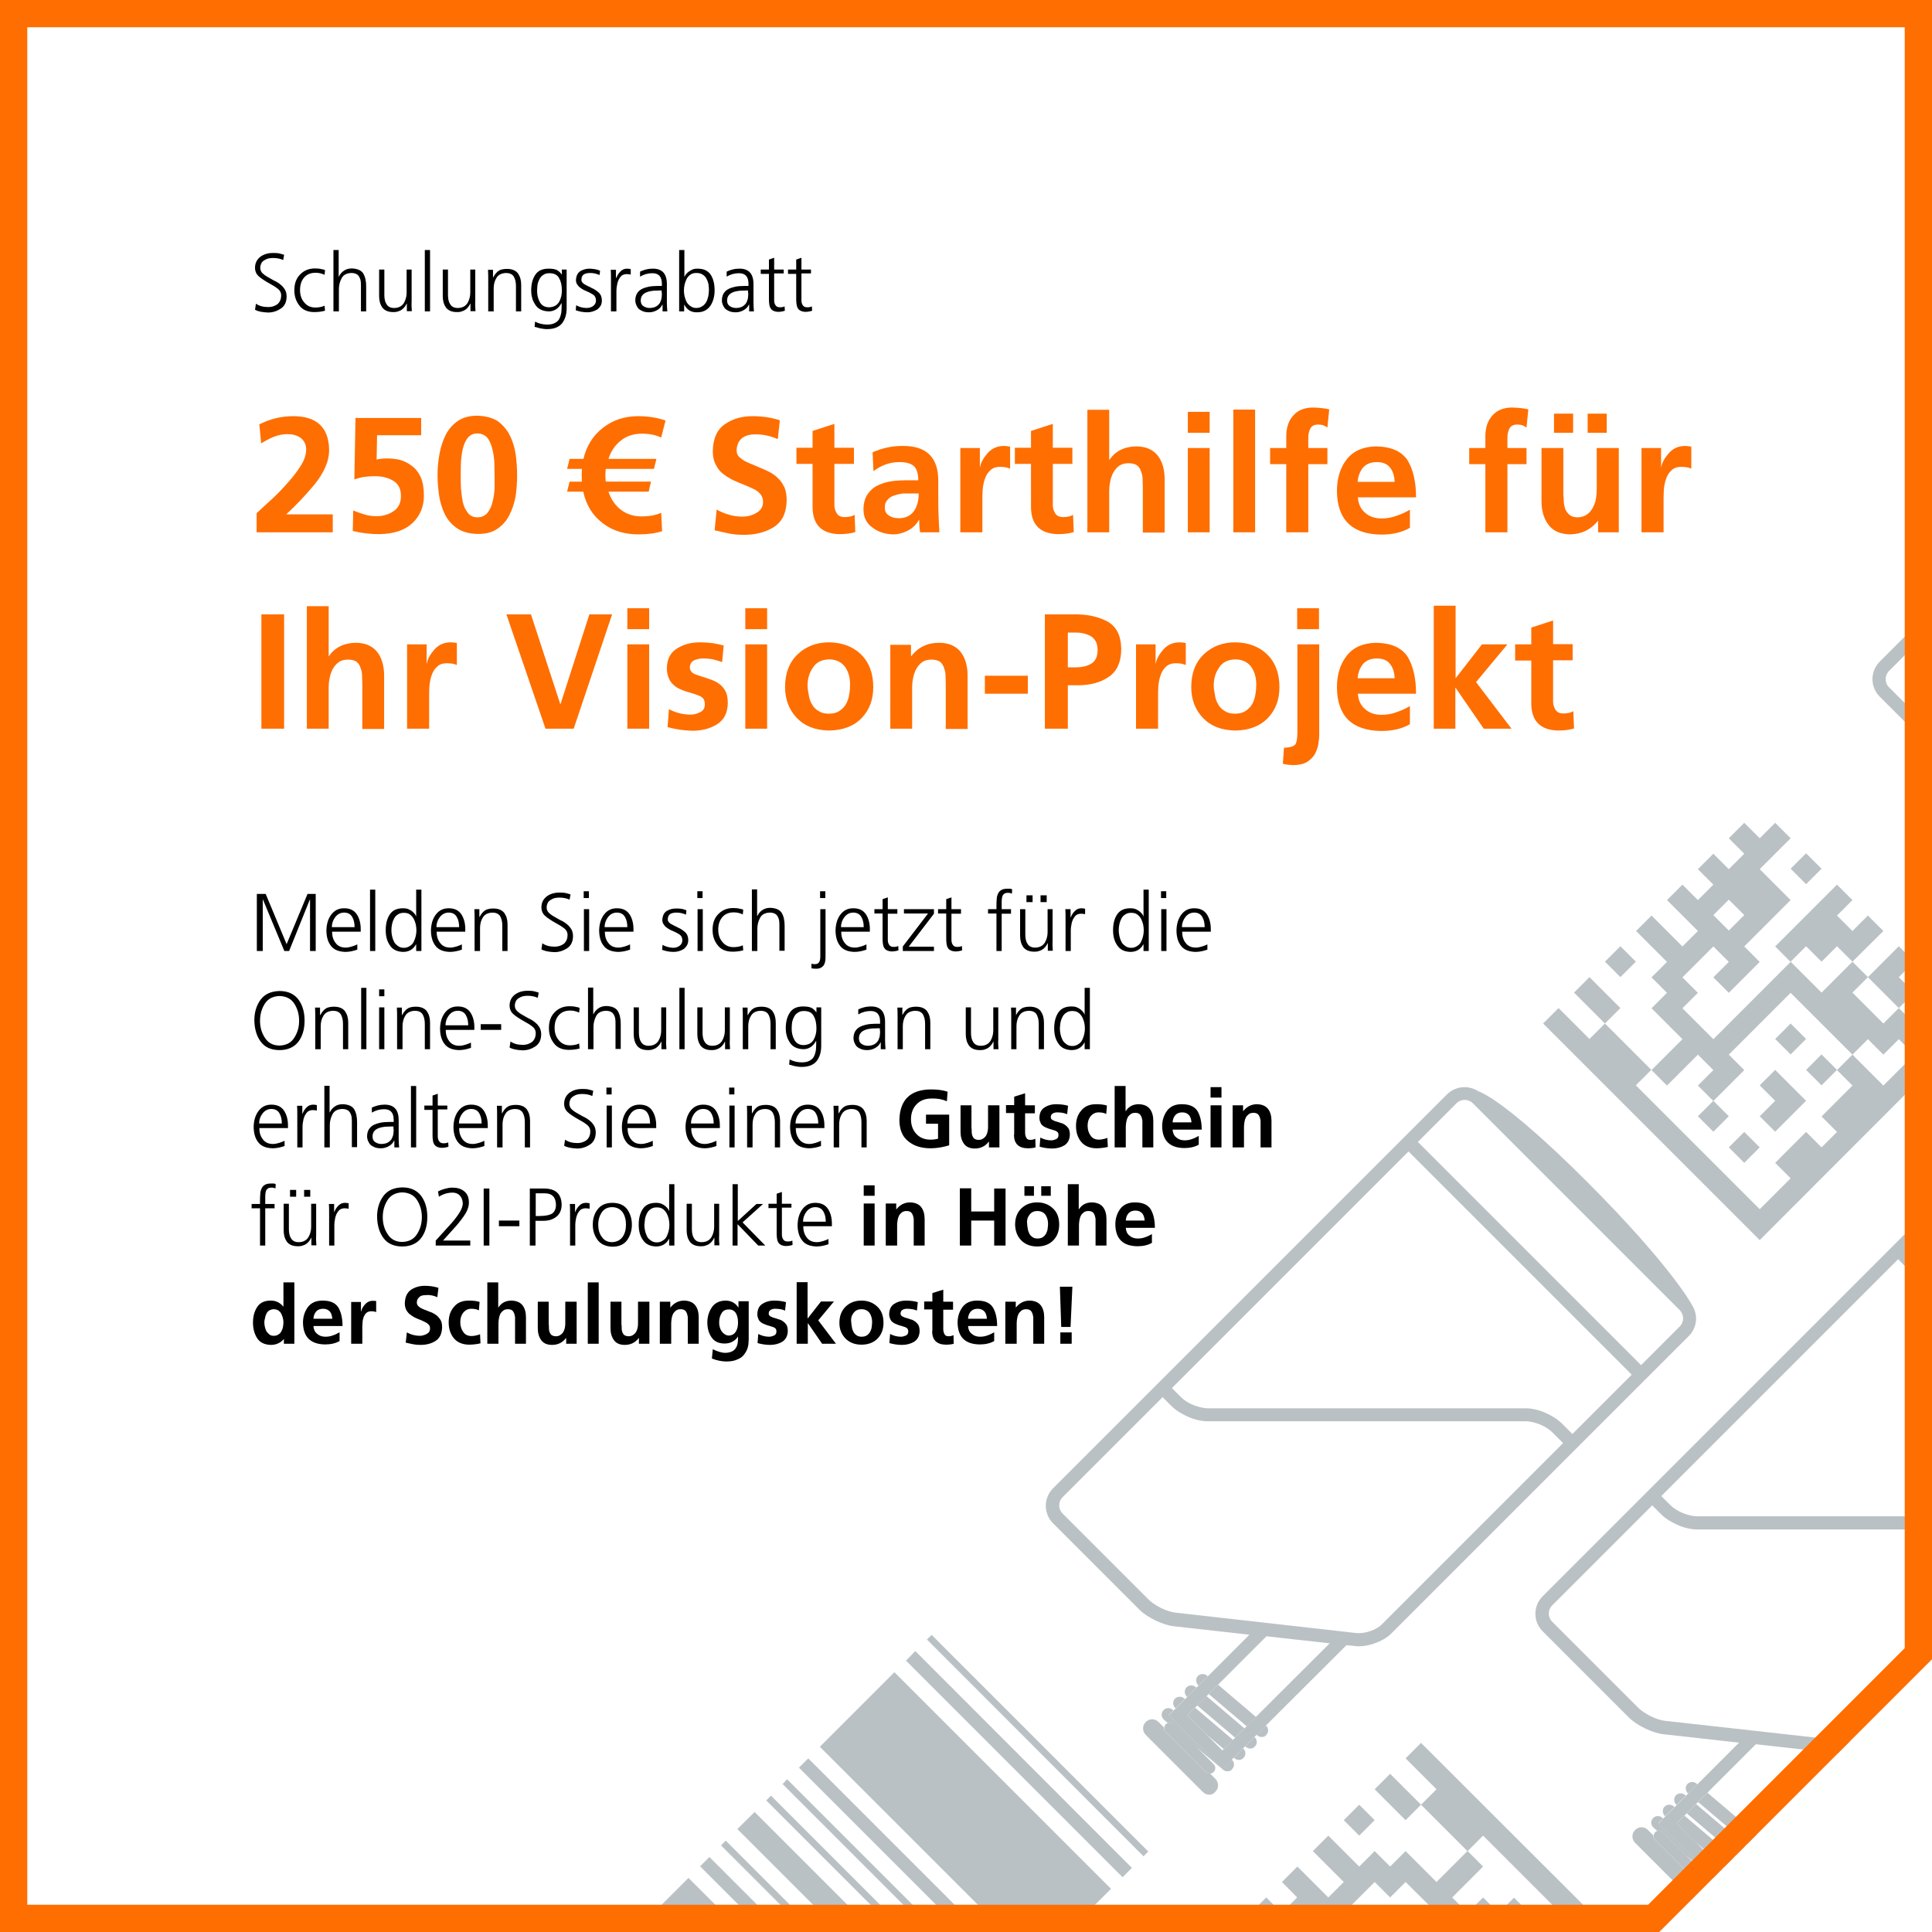 <?xml version="1.0" encoding="utf-8" standalone="no"?>
<!-- Generator: $$$/GeneralStr/196=Adobe Illustrator 27.6.0, SVG Export Plug-In . SVG Version: 6.00 Build 0)  --><svg xmlns="http://www.w3.org/2000/svg" xmlns:xlink="http://www.w3.org/1999/xlink" id="Ebene_1" style="enable-background:new 0 0 850 850;" version="1.1" viewBox="0 0 850 850" x="0px" xml:space="preserve" y="0px">
<style type="text/css">
	.st0{clip-path:url(#SVGID_00000182518736212033177500000012878235637785978523_);fill:#BAC1C4;}
	.st1{clip-path:url(#SVGID_00000078764050819104743900000003648290808916201897_);fill:#FF6E00;}
	.st2{fill:#FF6E00;}
</style>
<g>
	<g>
		<defs>
			<polyline id="SVGID_1_" points="0,0 0,850 730,850 850,730 850,0 0,0    "/>
		</defs>
		<clipPath id="SVGID_00000134953581773462173440000009008718137799807384_">
			<use style="overflow:visible;" xlink:href="#SVGID_1_"/>
		</clipPath>
		<path d="M753.7,826.3    c-0.1,0-0.1-0.1-0.2-0.1l-12.1-10.3l-9.8-9.8c-0.5-0.5-1.1-0.7-1.7-0.7c-0.3,0-0.5,0-0.8,0.1l-1.6-1.4c-1.2-1-1.4-2.9-0.3-4.1    c0.6-0.7,1.4-1,2.2-1c0.7,0,1.3,0.2,1.9,0.7l0.4,0.3l-2.1,2.1l23.6,23.6l4.1-4.1l0,0c0.2,0.2,0.3,0.3,0.5,0.5L753.7,826.3     M758.7,821.3c-0.1,0-0.1-0.1-0.2-0.1l-0.4-0.3l4.1-4.1l0,0c0.2,0.2,0.3,0.3,0.5,0.5L758.7,821.3 M753.7,817l-7.7-6.5l-8.3-8.3    l3.4-3.4l16.7,14.2L753.7,817 M763.8,816.2c-0.1,0-0.1-0.1-0.2-0.1l-0.4-0.3l4.1-4.1l0,0c0.2,0.2,0.3,0.3,0.5,0.5L763.8,816.2     M758.8,812l-16.7-14.2l4.1-4.1l16.7,14.2L758.8,812 M768.8,811.2c-0.1,0-0.1-0.1-0.2-0.1l-0.4-0.3l4.1-4.1l0,0    c0.2,0.2,0.3,0.3,0.5,0.5L768.8,811.2 M763.8,807l-16.7-14.2l4.1-4.1l16.7,14.2L763.8,807 M732.6,799.1L732.6,799.1    c-1.2-1.1-1.4-2.9-0.4-4.1c0.6-0.7,1.4-1,2.2-1c0.7,0,1.3,0.2,1.9,0.7l0.4,0.3L732.6,799.1 M737.6,794.1L737.6,794.1    c-1.2-1.1-1.4-2.9-0.4-4.1c0.6-0.7,1.4-1,2.2-1c0.7,0,1.3,0.2,1.9,0.7l0.4,0.3L737.6,794.1 M742.7,789.1L742.7,789.1    c-1.2-1.1-1.4-2.9-0.4-4.1c0.6-0.7,1.4-1,2.2-1c0.7,0,1.3,0.2,1.9,0.7l0.4,0.3L742.7,789.1" style="clip-path:url(#SVGID_00000134953581773462173440000009008718137799807384_);fill:#BAC1C4;"/>
		<path d="M744.3,835.7    l-24.9-24.9c-1.6-1.6-1.6-4.1,0-5.7c0.8-0.8,1.8-1.2,2.8-1.2c1,0,2,0.4,2.8,1.2l2.4,2.4c-0.1,0.7,0.2,1.4,0.7,1.9l17.6,17.6    c0.5,0.5,1.1,0.7,1.7,0.7c0.1,0,0.2,0,0.2,0l2.2,2.2L744.3,835.7" style="clip-path:url(#SVGID_00000134953581773462173440000009008718137799807384_);fill:#BAC1C4;"/>
		<path d="M747.5,827.8    c-0.6,0-1.2-0.2-1.7-0.7l-17.6-17.6c-0.5-0.5-0.8-1.2-0.7-1.9c0.1-0.5,0.3-1.1,0.7-1.5c0.3-0.3,0.6-0.5,1-0.6    c0.2-0.1,0.5-0.1,0.8-0.1c0.6,0,1.2,0.2,1.7,0.7l9.8,9.8l7.8,7.8c0.9,0.9,0.9,2.5,0,3.4c-0.4,0.4-0.9,0.6-1.5,0.7    C747.7,827.8,747.6,827.8,747.5,827.8" style="clip-path:url(#SVGID_00000134953581773462173440000009008718137799807384_);fill:#BAC1C4;"/>
		<path d="M753.2,825.8    l-23.6-23.6l2.1-2.1l0.9-0.9l4.1-4.1l0.9-0.9l4.1-4.1l0.9-0.9l4.1-4.1l18.4-18.4l-33.2-3.7c-2.7-0.3-5.5-1.3-8.2-2.6    c-2.7-1.3-5.2-2.9-7.1-4.8l-37.9-37.9c-2.1-2.1-3.2-4.9-3.2-7.7c0-2.8,1.1-5.6,3.2-7.7L850,531v8.2L839.2,550l10.8,10.8v8.2    L835.1,554L730.9,658.2l4.1,4.1c1.2,1.2,3.2,2.5,5.4,3.4c2.2,0.9,4.5,1.4,6.2,1.4c0,0,0,0,0,0H850v5.8H746.7    c-2.7,0-5.7-0.7-8.4-1.9c-2.8-1.2-5.3-2.7-7.3-4.6l-4.1-4.1l-44,44c-1,1-1.5,2.3-1.5,3.6c0,1.3,0.5,2.6,1.5,3.6l37.9,37.9    c1.2,1.2,3.3,2.6,5.5,3.7c2.2,1.1,4.6,1.8,6.3,2l37.8,4.2l0,0l42,4.7c0.3,0,0.5,0,0.8,0c0.3,0,0.5,0,0.8,0l-5.4,5.4l-0.9-0.1    l-35.3,35.3l-4.1,4.1l-0.9,0.9l-4.1,4.1l-0.9,0.9l-4.1,4.1l-0.9,0.9L753.2,825.8 M746.1,810.5l7.1,7.1l0.6-0.6l4.1-4.1l0.9-0.9    l4.1-4.1l0.9-0.9l4.1-4.1l32.4-32.4l-27.8-3.1l-21.4,21.4l-4.1,4.1l-0.9,0.9l-4.1,4.1l-0.9,0.9l-3.4,3.4L746.1,810.5" style="clip-path:url(#SVGID_00000134953581773462173440000009008718137799807384_);fill:#BAC1C4;"/>
		<path d="M708.5,850h-13.6    l-42.4-42.4l-6.8,6.8l6.8,6.8l-13.6,13.6l6.8,6.8l6.8-6.8l6.8,6.8l-8.3,8.3h-10.6l-1.5-1.5l-1.5,1.5h-13.6l8.3-8.3L618.4,828    l-6.8,6.8l-6.8-6.8l-13.6,13.6l6.8,6.8l6.8-6.8l6.8,6.8l-1.5,1.5h-27.2l1.5-1.5l-6.8-6.8l-6.8,6.8l1.5,1.5h-16.7l1.5-1.5l-6.8-6.8    l6.8-6.8l6.8,6.8l6.8-6.8L564,828l6.8-6.8l13.6,13.6l6.8-6.8l-13.6-13.6l6.8-6.8l13.6,13.6l6.8-6.8l6.8,6.8l6.8-6.8l13.6,13.6    l13.6-13.6L625.2,794l6.8-6.8l-13.6-13.6l6.8-6.8L708.5,850 M681.2,850h-3.1l1.5-1.5L681.2,850 M545.1,850H542l1.5-1.5L545.1,850     M666.1,848.5l-6.8-6.8l6.8-6.8l6.8,6.8L666.1,848.5 M598,807.6l-6.8-6.8l6.8-6.8l6.8,6.8L598,807.6 M618.4,800.8l-13.6-13.6    l6.8-6.8l13.6,13.6L618.4,800.8" style="clip-path:url(#SVGID_00000134953581773462173440000009008718137799807384_);fill:#BAC1C4;"/>
		<polyline points="326.7,850     298.7,850 288.9,840.2 302.9,826.2 326.7,850   " style="clip-path:url(#SVGID_00000134953581773462173440000009008718137799807384_);fill:#BAC1C4;"/>
		<polyline points="469.8,850     442.2,850 360.7,768.5 393.5,735.7 488.8,831 469.8,850   " style="clip-path:url(#SVGID_00000134953581773462173440000009008718137799807384_);fill:#BAC1C4;"/>
		<polyline points="345.1,850     336.9,850 308,821.1 312.1,817 345.1,850   " style="clip-path:url(#SVGID_00000134953581773462173440000009008718137799807384_);fill:#BAC1C4;"/>
		<polyline points="359.5,850     355.3,850 317.2,811.9 319.3,809.8 359.5,850   " style="clip-path:url(#SVGID_00000134953581773462173440000009008718137799807384_);fill:#BAC1C4;"/>
		<polyline points="493.9,825.9     398.6,730.6 402.7,726.4 498,821.8 493.9,825.9   " style="clip-path:url(#SVGID_00000134953581773462173440000009008718137799807384_);fill:#BAC1C4;"/>
		<polyline points="503.1,816.7     407.8,721.3 409.9,719.3 505.2,814.6 503.1,816.7   " style="clip-path:url(#SVGID_00000134953581773462173440000009008718137799807384_);fill:#BAC1C4;"/>
		<polyline points="413.5,850     409.4,850 344.3,784.9 346.3,782.8 413.5,850   " style="clip-path:url(#SVGID_00000134953581773462173440000009008718137799807384_);fill:#BAC1C4;"/>
		<polyline points="432,850     423.8,850 351.5,777.7 355.6,773.6 432,850   " style="clip-path:url(#SVGID_00000134953581773462173440000009008718137799807384_);fill:#BAC1C4;"/>
		<polyline points="399.2,850     395,850 337.1,792.1 339.2,790 399.2,850   " style="clip-path:url(#SVGID_00000134953581773462173440000009008718137799807384_);fill:#BAC1C4;"/>
		<polyline points="384.8,850     369.7,850 324.4,804.7 332,797.2 384.8,850   " style="clip-path:url(#SVGID_00000134953581773462173440000009008718137799807384_);fill:#BAC1C4;"/>
		<path d="M540,779.3    c-0.7,0-1.3-0.2-1.9-0.7L526,768.4l-9.8-9.8c-0.5-0.5-1.1-0.7-1.7-0.7c-0.3,0-0.5,0-0.8,0.1l-1.6-1.4c-1.2-1-1.4-2.9-0.3-4.1    c0.6-0.7,1.4-1,2.2-1c0.7,0,1.3,0.2,1.9,0.7l0.4,0.3l-2.1,2.1l23.6,23.6l4.1-4.1l0,0c1.2,1,1.4,2.9,0.3,4.1    C541.7,779,540.9,779.3,540,779.3 M545.1,774.3c-0.7,0-1.3-0.2-1.9-0.7l-0.4-0.3l4.1-4.1l0,0c1.2,1,1.4,2.9,0.3,4.1    C546.7,773.9,545.9,774.3,545.1,774.3 M538.4,769.5l-7.7-6.5l-8.3-8.3l3.4-3.4l16.7,14.2L538.4,769.5 M550.1,769.3    c-0.7,0-1.3-0.2-1.9-0.7l-0.4-0.3l4.1-4.1l0,0c1.2,1,1.4,2.9,0.3,4.1C551.7,768.9,550.9,769.3,550.1,769.3 M543.4,764.5    l-16.7-14.2l4.1-4.1l16.7,14.2L543.4,764.5 M555.1,764.2c-0.7,0-1.3-0.2-1.9-0.7l-0.4-0.3l4.1-4.1l0,0c1.2,1,1.4,2.9,0.3,4.1    C556.8,763.9,556,764.2,555.1,764.2 M548.5,759.5l-16.7-14.2l4.1-4.1l16.7,14.2L548.5,759.5 M517.2,751.6L517.2,751.6    c-1.2-1.1-1.4-2.9-0.4-4.1c0.6-0.7,1.4-1,2.2-1c0.7,0,1.3,0.2,1.9,0.7l0.4,0.3L517.2,751.6 M522.3,746.6L522.3,746.6    c-1.2-1.1-1.4-2.9-0.4-4.1c0.6-0.7,1.4-1,2.2-1c0.7,0,1.3,0.2,1.9,0.7l0.4,0.3L522.3,746.6 M527.3,741.6L527.3,741.6    c-1.2-1.1-1.4-2.9-0.4-4.1c0.6-0.7,1.4-1,2.2-1c0.7,0,1.3,0.2,1.9,0.7l0.4,0.3L527.3,741.6" style="clip-path:url(#SVGID_00000134953581773462173440000009008718137799807384_);fill:#BAC1C4;"/>
		<path d="M532,789.6    c-1,0-2-0.4-2.8-1.2l-25.1-25.1c-1.6-1.6-1.6-4.1,0-5.7c0.8-0.8,1.8-1.2,2.8-1.2c1,0,2,0.4,2.8,1.2l2.4,2.4    c-0.1,0.7,0.2,1.4,0.7,1.9l17.6,17.6c0.5,0.5,1.1,0.7,1.7,0.7c0.1,0,0.2,0,0.2,0l2.4,2.4c1.6,1.6,1.6,4.1,0,5.7    C534,789.2,533,789.6,532,789.6" style="clip-path:url(#SVGID_00000134953581773462173440000009008718137799807384_);fill:#BAC1C4;"/>
		<path d="M532.2,780.3    c-0.6,0-1.2-0.2-1.7-0.7L512.9,762c-0.5-0.5-0.8-1.2-0.7-1.9c0.1-0.5,0.3-1.1,0.7-1.5c0.3-0.3,0.6-0.5,1-0.6    c0.2-0.1,0.5-0.1,0.8-0.1c0.6,0,1.2,0.2,1.7,0.7l9.8,9.8l7.8,7.8c0.9,0.9,0.9,2.5,0,3.4c-0.4,0.4-0.9,0.6-1.5,0.7    C532.3,780.3,532.2,780.3,532.2,780.3" style="clip-path:url(#SVGID_00000134953581773462173440000009008718137799807384_);fill:#BAC1C4;"/>
		<path d="M537.8,778.3    l-23.6-23.6l2.1-2.1l0.9-0.9l4.1-4.1l0.9-0.9l4.1-4.1l0.9-0.9l4.1-4.1l18.4-18.4l-33.2-3.7c-2.7-0.3-5.5-1.3-8.2-2.6    c-2.7-1.3-5.2-2.9-7.1-4.8l-37.9-37.9c-2.1-2.1-3.2-4.9-3.2-7.7c0-2.8,1.1-5.6,3.2-7.7l173.3-173.3c2.1-2.1,4.9-3.2,7.7-3.2    c0,0,0,0,0,0c0,0,0,0,0,0c2.1,0,4.2,0.6,6.1,1.8c1.1,0.4,4.1,1.7,10.4,6.3c7.3,5.4,19.1,15.2,37.3,33.4c36.4,36.4,46,53.7,46.1,54    c0,0.1,0.1,0.1,0.1,0.2c1.2,1.8,1.9,4,1.9,6.1c0,2.8-1.1,5.6-3.2,7.7l-19,19l0,0l0,0L693.8,637l0,0l0,0l-81.6,81.6    c-2,2-4.6,3.4-7.4,4.4c-2.3,0.8-4.6,1.3-6.9,1.3c-0.5,0-1.1,0-1.6-0.1l-3.9-0.4L557,759.1l-4.1,4.1l-0.9,0.9l-4.1,4.1l-0.9,0.9    l-4.1,4.1l-0.9,0.9L537.8,778.3 M530.7,763l7.1,7.1l0.6-0.6l4.1-4.1l0.9-0.9l4.1-4.1l0.9-0.9l4.1-4.1L585,723l-27.8-3.1    l-21.4,21.4l-4.1,4.1l-0.9,0.9l-4.1,4.1l-0.9,0.9l-3.4,3.4L530.7,763 M597,718.5c0.3,0,0.6,0,0.9,0c1.5,0,3.3-0.3,5-0.9    c2.1-0.7,4.1-1.9,5.2-3.1l79.6-79.6l-4.8-4.8c-1.2-1.2-3.2-2.5-5.4-3.4c-2.2-0.9-4.5-1.4-6.2-1.4c0,0,0,0,0,0h-140    c-2.7,0-5.7-0.7-8.4-1.9c-2.8-1.2-5.3-2.7-7.3-4.6l-4.1-4.1l-44,44c-1,1-1.5,2.3-1.5,3.6c0,1.3,0.5,2.6,1.5,3.6l37.9,37.9    c1.2,1.2,3.3,2.6,5.5,3.7c2.2,1.1,4.6,1.8,6.3,2L597,718.5C596.9,718.5,596.9,718.5,597,718.5L597,718.5 M531.3,619.6h140    c2.7,0,5.7,0.7,8.4,1.9c2.8,1.2,5.3,2.7,7.3,4.6l4.8,4.8l26.1-26.1l-98.2-98.2L515.6,610.7l4.1,4.1c1.2,1.2,3.2,2.5,5.4,3.4    C527.3,619,529.6,619.6,531.3,619.6C531.3,619.6,531.3,619.6,531.3,619.6 M623.8,502.4l98.2,98.2l17-17c1-1,1.5-2.3,1.5-3.6    c0-1.3-0.5-2.6-1.5-3.6l0.1-0.1l0,0l-0.1,0.1l-91-91c-1-1-2.3-1.5-3.6-1.5c-1.3,0-2.6,0.5-3.6,1.5L623.8,502.4" style="clip-path:url(#SVGID_00000134953581773462173440000009008718137799807384_);fill:#BAC1C4;"/>
		<path d="M850,329.5l-23-23    c-2.1-2.1-3.2-4.9-3.2-7.7c0-2.8,1.1-5.6,3.2-7.7l23-23v8.2l-18.9,18.9c-1,1-1.5,2.3-1.5,3.6c0,1.3,0.5,2.6,1.5,3.6l18.9,18.9    V329.5" style="clip-path:url(#SVGID_00000134953581773462173440000009008718137799807384_);fill:#BAC1C4;"/>
		<path d="M774.2,545.6    l-95.3-95.3l6.8-6.8l13.6,13.6l6.8-6.8l-13.6-13.6l6.8-6.8l13.6,13.6l-6.8,6.8l20.4,20.4l-6.8,6.8l54.5,54.5l13.6-13.6l-6.8-6.8    l13.6-13.6l6.8,6.8l6.8-6.8l-6.8-6.8l13.6-13.6l-6.8-6.8l6.8-6.8l13.6,13.6l13.6-13.6l-6.8-6.8l-6.8,6.8l-6.8-6.8l-6.8,6.8    l-27.2-27.2l-27.2,27.2l6.8,6.8l-13.6,13.6l-6.8-6.8l6.8-6.8l-6.8-6.8l-13.6,13.6l-6.8-6.8l13.6-13.6l-13.6-13.6l6.8-6.8l-6.8-6.8    l6.8-6.8l-13.6-13.6l6.8-6.8l13.6,13.6l6.8-6.8l-13.6-13.6l6.8-6.8l6.8,6.8l6.8-6.8l-6.8-6.8l6.8-6.8l6.8,6.8l6.8-6.8l-6.8-6.8    l6.8-6.8l6.8,6.8l6.8-6.8l6.8,6.8l-13.6,13.6l13.6,13.6l-20.4,20.4l6.8,6.8l-13.6,13.6l-6.8-6.8l6.8-6.8l-6.8-6.8l-13.6,13.6    l6.8,6.8l-6.8,6.8l13.6,13.6l34-34l-6.8-6.8l27.2-27.2l6.8,6.8l-6.8,6.8l6.8,6.8l6.8-6.8l6.8,6.8L815,423.1l6.8,6.8l-6.8,6.8    l13.6,13.6l6.8-6.8l-13.6-13.6l13.6-13.6l6.8,6.8l-6.8,6.8l6.8,6.8l-6.8,6.8l13.6,13.6l0.9-0.9v13.6L774.2,545.6 M787.8,423.1    l13.6,13.6l13.6-13.6l-6.8-6.8l-6.8,6.8l-6.8-6.8L787.8,423.1 M760.6,395.8l-6.8,6.8l6.8,6.8l6.8-6.8L760.6,395.8 M767.4,511.6    l-6.8-6.8l6.8-6.8l6.8,6.8L767.4,511.6 M781,497.9l-6.8-6.8l6.8-6.8l-6.8-6.8l6.8-6.8l13.6,13.6L781,497.9 M753.8,497.9l-6.8-6.8    l6.8-6.8l6.8,6.8L753.8,497.9 M801.4,477.5l-6.8-6.8l6.8-6.8l6.8,6.8L801.4,477.5 M787.8,463.9l-6.8-6.8l6.8-6.8l6.8,6.8    L787.8,463.9 M849.1,443.5l-6.8-6.8l6.8-6.8l0.9,0.9v11.8L849.1,443.5 M712.9,429.9l-6.8-6.8l6.8-6.8l6.8,6.8L712.9,429.9     M794.6,389l-6.8-6.8l6.8-6.8l6.8,6.8L794.6,389" style="clip-path:url(#SVGID_00000134953581773462173440000009008718137799807384_);fill:#BAC1C4;"/>
	</g>
	<g>
		<defs>
			<rect height="850" id="SVGID_00000132770621606556575790000000793803961760292513_" width="850" x="0"/>
		</defs>
		<clipPath id="SVGID_00000165231528822311121310000000715206713303473086_">
			<use style="overflow:visible;" xlink:href="#SVGID_00000132770621606556575790000000793803961760292513_"/>
		</clipPath>
		<path d="M6,6H0    c0,279.3,0,558.7,0,838v6h6c240.5,0,481,0,721.5,0h2.5l1.8-1.8c38.8-38.8,77.7-77.7,116.5-116.5l1.8-1.8v-2.5    c0-240.5,0-481,0-721.5V0h-6C564.7,0,285.3,0,6,0H0v6H6v6c279.3,0,558.7,0,838,0V6h-6c0,240.5,0,481,0,721.5h6l-4.2-4.2    c-38.8,38.8-77.7,77.7-116.5,116.5l4.2,4.2v-6c-240.5,0-481,0-721.5,0v6h6c0-279.3,0-558.7,0-838H6v6V6L6,6z" style="clip-path:url(#SVGID_00000165231528822311121310000000715206713303473086_);fill:#FF6E00;"/>
	</g>
	<path d="M112.2,136.3c1.3,0.7,3.2,1.1,5.7,1.2c2.1,0,3.9-0.6,5.6-1.7c1.7-1.1,2.6-2.9,2.6-5.4c0-0.9-0.2-1.8-0.5-2.5   c-0.3-0.7-0.8-1.3-1.3-1.9c-1.1-1.1-2.4-2-4-2.7c-0.7-0.4-1.4-0.8-2.1-1.2c-0.7-0.4-1.3-0.7-1.9-1.2c-0.5-0.4-1-0.8-1.3-1.3   c-0.3-0.5-0.5-1.1-0.5-1.7c0-0.8,0.2-1.5,0.5-2.1c0.3-0.6,0.8-1,1.3-1.3c0.6-0.4,1.1-0.6,1.8-0.8c0.6-0.1,1.3-0.2,1.9-0.2   c1.8,0,3.3,0.3,4.6,0.9l0.4-2.3c-0.9-0.3-1.7-0.5-2.6-0.7c-0.9-0.1-1.7-0.1-2.3-0.1c-2.3,0-4.1,0.6-5.6,1.7   c-1.5,1.2-2.3,2.8-2.3,4.8c0,1.6,0.6,2.9,1.8,3.9c0.6,0.5,1.2,1,1.9,1.4c0.7,0.5,1.4,0.9,2.1,1.3c0.7,0.4,1.4,0.8,2.1,1.2   s1.3,0.8,1.8,1.2c1.2,0.8,1.8,1.9,1.8,3.1c0,1.8-0.6,3-1.6,3.9c-1.1,0.8-2.4,1.3-4,1.3c-2.3,0-4.1-0.5-5.5-1.5L112.2,136.3   L112.2,136.3z M143,118.9c-0.1-0.1-0.3-0.2-0.6-0.3c-0.3-0.1-0.6-0.1-1-0.2c-0.7-0.2-1.7-0.3-2.8-0.3c-2.7,0-4.9,0.9-6.6,2.7   c-1.7,1.7-2.5,4-2.5,6.9c0,2.6,0.7,4.8,2.2,6.7c1.4,1.9,3.6,2.9,6.6,2.9c1.7,0,3.2-0.2,4.7-0.6l-0.2-2.2c-1.3,0.6-2.7,0.8-4.1,0.8   c-2.1,0-3.7-0.8-4.9-2.3c-1.2-1.4-1.8-3.2-1.8-5.4c0-2.3,0.6-4.1,1.8-5.5c1.2-1.4,2.9-2.1,5.1-2.1c1.3,0,2.6,0.3,3.9,0.9L143,118.9   L143,118.9z M146.8,137h2.3v-9.8c0-1.7,0.4-3.3,1.2-4.8c0.8-1.5,2.2-2.2,4.2-2.3c1.8,0,3,0.6,3.6,1.8c0.3,0.5,0.5,1.1,0.6,1.8   c0.1,0.7,0.1,1.5,0.1,2.3V137h2.3v-11c0-2.3-0.4-4.2-1.3-5.7c-0.9-1.4-2.6-2.1-5-2.2c-1.3,0-2.5,0.3-3.5,1c-1,0.7-1.7,1.5-2.2,2.6   h-0.1V110h-2.3V137L146.8,137z M181.2,118.6h-2.3v10.2c0,0.8-0.1,1.5-0.3,2.3c-0.2,0.8-0.5,1.5-0.9,2.2c-0.4,0.6-0.9,1.2-1.7,1.6   c-0.7,0.4-1.6,0.6-2.6,0.6c-1.5,0-2.6-0.5-3.3-1.6c-0.7-1-1-2.4-1-4.1v-11.2h-2.3v11.7c0,2.1,0.5,3.7,1.4,5c1,1.3,2.6,2,4.8,2   c1,0,1.8-0.1,2.4-0.4c0.7-0.2,1.2-0.5,1.7-0.9c0.5-0.4,0.8-0.8,1.1-1.2c0.3-0.4,0.5-0.8,0.7-1.2h0.1v3.3h2.2   c-0.1-1.5-0.2-2.9-0.1-4.3V118.6L181.2,118.6z M186.9,137h2.3v-27h-2.3V137L186.9,137z M209.2,118.6h-2.3v10.2   c0,0.8-0.1,1.5-0.3,2.3c-0.2,0.8-0.5,1.5-0.9,2.2c-0.4,0.6-0.9,1.2-1.7,1.6c-0.7,0.4-1.6,0.6-2.6,0.6c-1.5,0-2.6-0.5-3.3-1.6   c-0.7-1-1-2.4-1-4.1v-11.2h-2.3v11.7c0,2.1,0.5,3.7,1.4,5c1,1.3,2.6,2,4.8,2c1,0,1.8-0.1,2.4-0.4c0.7-0.2,1.2-0.5,1.7-0.9   c0.5-0.4,0.8-0.8,1.1-1.2c0.3-0.4,0.5-0.8,0.7-1.2h0.1v3.3h2.2c-0.1-1.5-0.2-2.9-0.1-4.3V118.6L209.2,118.6z M214.9,137h2.3v-10.2   c0-0.8,0.1-1.6,0.3-2.4c0.2-0.8,0.5-1.5,0.9-2.1c0.8-1.4,2.2-2.1,4.2-2.2c1.6,0,2.7,0.5,3.4,1.5c0.6,1,1,2.4,1,4.2V137h2.3v-11.7   c0-2.1-0.5-3.7-1.4-5c-1-1.3-2.6-2-4.9-2c-0.9,0-1.7,0.1-2.4,0.3c-0.7,0.2-1.2,0.5-1.7,0.9c-0.4,0.4-0.8,0.8-1.1,1.2   s-0.5,0.9-0.8,1.3h-0.1v-3.3h-2.2c0.1,1.5,0.1,2.9,0.1,4.3V137L214.9,137z M249.5,118.6h-2.3v2.1h-0.1c-0.8-1.1-1.7-1.8-2.6-2.1   c-0.9-0.3-2-0.4-3.2-0.4c-2.7,0-4.6,0.9-5.8,2.7c-1.2,1.8-1.8,4.1-1.8,6.9c0,1,0.1,2.1,0.4,3.1c0.2,1.1,0.7,2,1.3,3   c1.2,2,3.2,3,6,3.1c2.4,0,4.3-1.2,5.6-3.6h0.1c0,1.3,0,2.5-0.1,3.6c-0.1,1.1-0.4,2.1-0.8,3c-0.4,0.9-1,1.5-1.9,2   c-0.8,0.5-2,0.8-3.5,0.8c-2.1,0-3.9-0.5-5.4-1.3l-0.2,2.3c0.5,0.1,1.3,0.3,2.2,0.6c1,0.2,2.1,0.4,3.3,0.4c3.2,0,5.4-1,6.7-2.7   c1.3-1.8,1.9-3.9,1.9-6.6V118.6L249.5,118.6z M236.5,125.1c0.2-0.9,0.5-1.7,0.9-2.4c0.4-0.8,1-1.4,1.7-1.8c0.7-0.5,1.5-0.7,2.6-0.7   c2.1,0,3.5,0.7,4.3,2.2c0.8,1.4,1.2,3.2,1.2,5.5c0,1.8-0.4,3.4-1.2,4.9c-0.9,1.5-2.3,2.3-4.4,2.4c-1.9,0-3.3-0.8-4.1-2.3   c-0.8-1.4-1.2-3.1-1.2-4.9C236.3,126.9,236.4,126,236.5,125.1L236.5,125.1z M253.5,134.3l-0.2,2.2c1.7,0.6,3.4,0.9,5.1,0.9   c1.5,0,2.9-0.4,4.3-1.2c0.6-0.4,1.1-1,1.5-1.6c0.4-0.6,0.6-1.5,0.6-2.4c0-1.5-0.5-2.7-1.4-3.5c-0.9-0.8-1.9-1.5-3.1-2   c-0.5-0.3-1.1-0.6-1.6-0.8c-0.6-0.3-1-0.5-1.5-0.8c-0.4-0.3-0.8-0.5-1-0.9c-0.3-0.3-0.4-0.7-0.4-1.1c0-0.6,0.1-1.1,0.3-1.5   c0.2-0.4,0.5-0.7,0.8-0.9c0.7-0.4,1.6-0.6,2.8-0.6c1.4,0,2.7,0.3,4.1,0.9l0.2-1.9c-0.8-0.3-1.6-0.6-2.5-0.7   c-0.8-0.1-1.5-0.2-2.1-0.2c-1.6,0-2.9,0.4-4.1,1.1c-1.2,0.8-1.8,2.1-1.9,3.9c0,0.6,0.1,1.2,0.4,1.7c0.3,0.5,0.6,0.9,1,1.3   c0.5,0.4,0.9,0.7,1.4,1c0.5,0.3,1,0.6,1.6,0.8c1.2,0.5,2.2,1,3.1,1.6c0.9,0.6,1.3,1.5,1.3,2.6c0,1-0.4,1.8-1.2,2.4   c-0.8,0.6-1.8,0.9-2.9,0.9C256.5,135.5,254.9,135.1,253.5,134.3L253.5,134.3z M268.9,137h2.3v-9.1c0-0.8,0.1-1.7,0.3-2.6   c0.1-0.8,0.4-1.6,0.7-2.3c0.4-0.7,0.8-1.3,1.4-1.8c0.6-0.4,1.3-0.6,2.2-0.6c0.6,0,1.2,0.1,1.7,0.2v-2.4c-0.5-0.1-1-0.2-1.6-0.2   c-1.2,0-2.1,0.4-2.9,1.2c-0.8,0.8-1.4,1.7-1.8,2.8H271v-3.5h-2.3c0.1,1,0.1,2.4,0.1,4.1V137L268.9,137z M291.2,128.9   c0,0.5,0,1.1-0.1,1.8c0,0.7-0.3,1.5-0.6,2.2c-0.3,0.7-0.9,1.3-1.6,1.8c-0.8,0.5-1.8,0.8-3.1,0.8c-1.1,0-1.9-0.3-2.7-0.8   c-0.8-0.5-1.2-1.3-1.2-2.5c0-1,0.3-1.8,0.8-2.4c0.5-0.6,1.2-1,2-1.3c0.8-0.3,1.8-0.5,2.8-0.6c1,0,2-0.1,3-0.1h0.6V128.9   L291.2,128.9z M291.4,137h2.2c-0.1-1.2-0.2-2.5-0.2-3.9V125c0-4.6-2.1-6.9-6.4-6.8c-1.9,0-3.7,0.5-5.4,1.3v2.2   c1.7-1,3.5-1.5,5.4-1.5c2.9,0,4.2,1.6,4.2,4.7v0.9h-0.4c-1.2,0-2.4,0-3.7,0.1c-1.3,0.1-2.5,0.4-3.7,0.8c-1.1,0.4-2.1,1-2.8,1.9   c-0.7,0.9-1.1,2.1-1.1,3.6c0,0.9,0.3,2,1.1,3.2c0.4,0.6,1.1,1,1.9,1.4c0.8,0.4,1.8,0.6,3.1,0.6c1.2,0,2.3-0.3,3.4-0.9   c1.1-0.6,1.9-1.4,2.4-2.5h0.1V137L291.4,137z M311.6,130.4c-0.2,0.9-0.5,1.8-0.9,2.5c-0.4,0.7-0.9,1.3-1.7,1.8   c-0.7,0.5-1.6,0.8-2.7,0.8c-1,0-1.8-0.3-2.5-0.8c-0.7-0.5-1.3-1.1-1.7-1.8c-0.8-1.6-1.2-3.3-1.2-5.1c0-1.8,0.4-3.5,1.2-5.1   c0.4-0.8,1-1.4,1.7-1.9c0.7-0.5,1.5-0.7,2.6-0.7c1.1,0,2,0.2,2.7,0.7c0.7,0.4,1.3,1,1.7,1.8c0.4,0.7,0.7,1.5,0.9,2.4   c0.1,0.9,0.2,1.8,0.2,2.7C311.8,128.7,311.8,129.6,311.6,130.4L311.6,130.4z M298.7,137h2.3v-2.9h0.1c1.2,2.3,3.1,3.4,5.7,3.3   c2.5,0,4.4-1,5.7-2.8c1.2-1.8,1.9-4.1,1.9-6.8c0-2.9-0.6-5.2-1.7-6.9c-1.2-1.8-3.1-2.7-5.8-2.7c-0.9,0-1.7,0.1-2.3,0.4   s-1.2,0.6-1.7,1c-0.5,0.4-0.8,0.7-1.1,1.1c-0.3,0.4-0.5,0.7-0.6,1h-0.1V110h-2.3V137L298.7,137z M329.2,128.9c0,0.5,0,1.1-0.1,1.8   c0,0.7-0.3,1.5-0.6,2.2c-0.3,0.7-0.9,1.3-1.6,1.8c-0.8,0.5-1.8,0.8-3.1,0.8c-1.1,0-1.9-0.3-2.7-0.8c-0.8-0.5-1.2-1.3-1.2-2.5   c0-1,0.3-1.8,0.8-2.4c0.5-0.6,1.2-1,2-1.3c0.8-0.3,1.8-0.5,2.8-0.6c1,0,2-0.1,3-0.1h0.6V128.9L329.2,128.9z M329.5,137h2.2   c-0.1-1.2-0.2-2.5-0.2-3.9V125c0-4.6-2.1-6.9-6.4-6.8c-1.9,0-3.7,0.5-5.4,1.3v2.2c1.7-1,3.5-1.5,5.4-1.5c2.9,0,4.2,1.6,4.2,4.7v0.9   h-0.4c-1.2,0-2.4,0-3.7,0.1c-1.3,0.1-2.5,0.4-3.7,0.8c-1.1,0.4-2.1,1-2.8,1.9c-0.7,0.9-1.1,2.1-1.1,3.6c0,0.9,0.3,2,1.1,3.2   c0.4,0.6,1.1,1,1.9,1.4c0.8,0.4,1.8,0.6,3.1,0.6c1.2,0,2.3-0.3,3.4-0.9c1.1-0.6,1.9-1.4,2.4-2.5h0.1V137L329.5,137z M344.8,118.6   h-4.2v-5.2l-2.3,0.8v4.4h-3.6v1.9h3.6v10.7c0,0.8,0,1.6,0.1,2.3c0.1,0.7,0.2,1.4,0.5,1.9c0.3,0.6,0.7,1,1.3,1.3   c0.6,0.3,1.4,0.5,2.3,0.5c0.6,0,1.2-0.1,1.7-0.2c0.5-0.1,0.9-0.2,1.1-0.3l-0.1-1.9c-0.6,0.3-1.3,0.4-2.1,0.4   c-0.9,0-1.5-0.3-1.9-0.9c-0.4-0.6-0.6-1.3-0.6-2.1v-11.9h4.2V118.6L344.8,118.6z M356.8,118.6h-4.2v-5.2l-2.3,0.8v4.4h-3.6v1.9h3.6   v10.7c0,0.8,0,1.6,0.1,2.3c0.1,0.7,0.2,1.4,0.5,1.9c0.3,0.6,0.7,1,1.3,1.3c0.6,0.3,1.4,0.5,2.3,0.5c0.6,0,1.2-0.1,1.7-0.2   c0.5-0.1,0.9-0.2,1.1-0.3l-0.1-1.9c-0.6,0.3-1.3,0.4-2.1,0.4c-0.9,0-1.5-0.3-1.9-0.9c-0.4-0.6-0.6-1.3-0.6-2.1v-11.9h4.2V118.6   L356.8,118.6z"/>
	<path class="st2" d="M115,320.6H125v-50.3H115V320.6L115,320.6z M135,320.6h9.6v-18.1c0-1.2,0.1-2.6,0.4-4c0.2-1.4,0.7-2.7,1.3-4   c0.7-1.2,1.5-2.3,2.6-3.1c1.1-0.8,2.4-1.2,4.2-1.2c1.5,0,2.8,0.3,3.7,0.9c0.9,0.7,1.5,1.6,1.8,2.7c0.4,1,0.7,2.1,0.7,3.4   c0,1.2,0.1,2.5,0.1,3.7v19.8h9.6v-23.4c0-4.3-1-7.8-3-10.4c-2.1-2.7-5.3-4.1-9.6-4.1c-5.2,0.1-9.1,2.1-11.7,5.9h-0.1v-22H135V320.6   L135,320.6z M179.2,320.6h9.6V307c0-1.4,0-3,0.1-4.7c0.1-1.7,0.4-3.4,0.9-4.9c0.5-1.6,1.3-3,2.4-4c1.1-1.1,2.5-1.6,4.5-1.6   c1.9,0,3.3,0.3,4.3,0.8v-9.7c-1-0.2-2-0.3-3-0.3c-2.9,0.1-5.2,1.2-7,3.3c-1.8,2.1-2.9,4.1-3.2,6h-0.1v-8.4h-8.6V320.6L179.2,320.6z    M240,320.6h12.4l16.9-50.3h-10l-12.7,39.5h-0.1l-12.9-39.5h-10.8L240,320.6L240,320.6z M276,320.6h9.6v-37.1H276V320.6L276,320.6z    M276,276.8h9.6v-9.2H276V276.8L276,276.8z M318.4,284c-1.4-0.4-3-0.7-4.6-1c-1.7-0.2-3.6-0.4-5.9-0.4c-3.9,0-7.2,0.9-10,2.7   c-3,1.8-4.5,4.8-4.5,8.8c0,1.6,0.3,3,0.8,4.1c0.4,1.2,1.1,2.1,1.9,2.9c0.8,0.8,1.7,1.4,2.7,1.9c1,0.5,2,0.9,3,1.2   c2.2,0.6,4.1,1.2,5.8,1.9c0.8,0.3,1.5,0.8,1.9,1.4c0.4,0.6,0.6,1.4,0.6,2.4c0,1.7-0.8,2.9-2.2,3.5c-1.4,0.7-2.8,1-4.1,1   c-3.3,0-6.5-0.8-9.5-2.4l-0.6,7.9c3.6,1,7.2,1.5,10.9,1.6c4.1,0,7.7-0.9,10.8-2.8c3.1-1.9,4.7-5,4.8-9.3c0-1.7-0.2-3.2-0.6-4.4   c-0.5-1.2-1.1-2.1-1.9-3c-0.8-0.8-1.6-1.4-2.6-2c-1-0.5-2.1-1-3.2-1.3c-1-0.4-2-0.7-3-1c-1-0.3-1.9-0.6-2.7-0.9   c-1.7-0.6-2.6-1.6-2.7-3c0-1.6,0.7-2.7,1.9-3.3c1.2-0.5,2.4-0.8,3.7-0.8c1.8,0,3.3,0.1,4.6,0.4c1.3,0.3,2.6,0.7,4,1.2L318.4,284   L318.4,284z M327.9,320.6h9.6v-37.1h-9.6V320.6L327.9,320.6z M327.9,276.8h9.6v-9.2h-9.6V276.8L327.9,276.8z M350.5,315.8   c3.4,3.6,8.1,5.5,14.3,5.6c6.2-0.1,11-2,14.4-5.6c3.4-3.6,5-8.1,5-13.5c0-6.2-1.9-11-5.5-14.5c-3.6-3.4-8.2-5.1-13.9-5.2   c-5.6,0-10.2,1.8-13.8,5.2c-3.7,3.5-5.6,8.3-5.6,14.5C345.4,307.7,347.1,312.2,350.5,315.8L350.5,315.8z M357.8,293.5   c1.5-2.2,3.8-3.3,6.9-3.4c3.2,0,5.5,1.2,7.1,3.3c1.5,2.2,2.2,4.7,2.2,7.7c0,1.5-0.1,3-0.4,4.5c-0.2,1.5-0.7,2.9-1.4,4.2   c-0.7,1.2-1.7,2.2-2.9,3c-1.2,0.8-2.8,1.2-4.7,1.2c-1.8,0-3.3-0.4-4.5-1.2c-1.2-0.7-2.2-1.7-2.9-3c-0.7-1.2-1.2-2.6-1.4-4.2   c-0.1-0.7-0.3-1.5-0.4-2.3c-0.1-0.7-0.1-1.4-0.1-2.2C355.4,298.2,356.2,295.7,357.8,293.5L357.8,293.5z M391.7,320.6h9.6v-18.1   c0-1.2,0.1-2.6,0.4-4c0.2-1.4,0.7-2.7,1.3-4c0.7-1.2,1.5-2.3,2.6-3.1c1.1-0.8,2.4-1.2,4.2-1.2c1.5,0,2.8,0.3,3.7,0.9   c0.9,0.7,1.5,1.6,1.8,2.7c0.4,1,0.7,2.1,0.7,3.4c0,1.2,0.1,2.5,0.1,3.7v19.8h9.6v-23.4c0-4.3-1-7.8-3-10.4   c-2.1-2.7-5.3-4.1-9.6-4.1c-5,0-9.1,1.9-12.2,5.9h-0.1v-5h-9.1V320.6L391.7,320.6z M452.2,305.2v-7.9h-18.9v7.9H452.2L452.2,305.2z    M469.8,278.3h3.5c2.7,0,4.9,0.6,6.8,1.7c0.9,0.6,1.6,1.4,2.1,2.4c0.5,1,0.7,2.3,0.7,3.7c0,2.8-1,4.8-2.8,5.9   c-1.9,1.1-4.1,1.6-6.8,1.6h-3.5V278.3L469.8,278.3z M459.7,320.6h10.1v-19.1h4.2c5.6,0,10.2-1.2,13.8-3.7c3.6-2.4,5.5-6.6,5.5-12.3   c-0.1-6-2.2-10-6.3-12.2c-4.1-2.1-9-3.1-14.6-3h-12.7V320.6L459.7,320.6z M499.9,320.6h9.6V307c0-1.4,0-3,0.1-4.7   c0.1-1.7,0.4-3.4,0.9-4.9c0.5-1.6,1.3-3,2.4-4c1.1-1.1,2.5-1.6,4.5-1.6c1.9,0,3.3,0.3,4.3,0.8v-9.7c-1-0.2-2-0.3-3-0.3   c-2.9,0.1-5.2,1.2-7,3.3c-1.8,2.1-2.9,4.1-3.2,6h-0.1v-8.4h-8.6V320.6L499.9,320.6z M529.2,315.8c3.4,3.6,8.1,5.5,14.3,5.6   c6.2-0.1,11-2,14.4-5.6c3.4-3.6,5-8.1,5-13.5c0-6.2-1.9-11-5.5-14.5c-3.6-3.4-8.2-5.1-13.9-5.2c-5.6,0-10.2,1.8-13.8,5.2   c-3.7,3.5-5.6,8.3-5.6,14.5C524.1,307.7,525.8,312.2,529.2,315.8L529.2,315.8z M536.5,293.5c1.5-2.2,3.8-3.3,6.9-3.4   c3.2,0,5.5,1.2,7.1,3.3c1.5,2.2,2.2,4.7,2.2,7.7c0,1.5-0.1,3-0.4,4.5c-0.2,1.5-0.7,2.9-1.4,4.2c-0.7,1.2-1.7,2.2-2.9,3   c-1.2,0.8-2.8,1.2-4.7,1.2c-1.8,0-3.3-0.4-4.5-1.2c-1.2-0.7-2.2-1.7-2.9-3c-0.7-1.2-1.2-2.6-1.4-4.2c-0.1-0.7-0.3-1.5-0.4-2.3   c-0.1-0.7-0.1-1.4-0.1-2.2C534.1,298.2,534.9,295.7,536.5,293.5L536.5,293.5z M564.4,336c1.4,0.4,3,0.6,4.8,0.6   c2.4,0,4.4-0.5,5.9-1.4c1.4-0.9,2.5-2,3.3-3.3c0.8-1.4,1.3-2.9,1.6-4.4c0.2-1.5,0.4-2.9,0.4-4.2v-39.8h-9.6V322   c0,2.8-0.3,4.6-0.9,5.5c-0.8,0.9-2.4,1.4-5,1.5L564.4,336L564.4,336z M570.7,276.8h9.6v-9.2h-9.6V276.8L570.7,276.8z M597.3,298.4   c0.2-2.5,1-4.6,2.4-6.3c1.4-1.6,3.5-2.4,6.1-2.4c2.7,0,4.7,0.9,5.9,2.6c1.2,1.6,1.8,3.7,1.9,6.1H597.3L597.3,298.4z M620.2,310.7   c-1.8,1.1-3.7,1.9-5.7,2.6c-2.1,0.8-4.3,1.2-6.6,1.2c-3,0-5.4-0.8-7.3-2.5c-1.9-1.6-3-3.9-3.2-6.8h25.6c0-6.6-1.2-12-3.6-16.1   c-2.6-4.1-7.3-6.2-14-6.3c-5.7,0.1-10,2-12.9,5.7c-2.9,3.7-4.3,8.4-4.3,13.9c0.1,12.6,6.6,19,19.4,19.2c5.1,0,9.3-1,12.7-3V310.7   L620.2,310.7z M630.7,320.6h9.6v-18h0.1l12.4,18h12.2l-15.6-20.5l13.8-16.6H652l-11.5,14.8h-0.1v-31.8h-9.6V320.6L630.7,320.6z    M673.7,309.4c0,7.8,4,11.8,11.7,12c2.8,0,5.2-0.3,7.1-0.9l-0.3-7.6c-1.1,0.7-2.6,1-4.4,1c-1.8,0-3-0.7-3.6-1.9   c-0.7-1.2-1-2.5-0.9-4.2v-17.3h8.6v-7.1h-8.6V273l-9.6,3.1v7.4h-7.1v7.1h7.1V309.4L673.7,309.4z"/>
	<path class="st2" d="M146.4,234.2v-7.9h-20.5c4.4-4,8.6-8.5,12.6-13.3c1.9-2.4,3.5-4.9,4.6-7.4c1.1-2.5,1.7-5.1,1.7-7.8   c-0.2-9.8-5.5-14.7-15.8-14.7c-5.2,0-10.2,1.2-14.9,3.6l0.8,8.4c1.7-1.1,3.5-2.1,5.5-2.9c2-0.8,4-1.2,6.1-1.2   c2.2,0,4.1,0.5,5.7,1.6c1.6,1.2,2.5,2.9,2.5,5.2c0,2.4-0.9,4.9-2.7,7.6c-1.7,2.7-3.9,5.4-6.4,8.1c-2.4,2.7-4.8,5.1-7.2,7.2   c-2.4,2.2-4.2,3.9-5.5,5.1v8.4H146.4L146.4,234.2z M185.3,183.9h-28.9l-0.5,27c1.5-0.5,3-0.9,4.5-1.1c1.4-0.2,2.9-0.3,4.5-0.3   c3,0,5.7,0.6,7.9,1.9c2.4,1.3,3.6,3.6,3.6,6.8c0,3.2-1.2,5.4-3.4,6.8c-2.1,1.4-4.6,2.1-7.3,2.1c-2.2,0-4.1-0.3-5.8-0.9   c-1.7-0.5-3.2-1.1-4.5-1.6l-0.2,9c3.6,0.9,7.6,1.4,11.7,1.4c6.5-0.1,11.4-1.8,14.7-5c3.3-3.2,4.9-7.2,4.9-12c0-3.3-0.5-6-1.4-8.1   c-1-2.1-2.3-3.8-4-5c-1.6-1.2-3.4-2.1-5.2-2.6c-1.9-0.4-3.8-0.6-5.6-0.6c-1.9,0-3.5,0.2-4.6,0.5l0.2-10.7h19.4V183.9L185.3,183.9z    M205.8,225.6c-1-1.3-1.8-2.9-2.2-4.8c-0.4-2-0.6-4-0.8-6c-0.1-2.1-0.1-3.9-0.1-5.5c0-1.7,0-3.6,0.1-5.8c0.1-2.1,0.4-4.1,0.8-6   c0.5-2,1.2-3.6,2.2-4.9c1-1.2,2.4-1.9,4.2-1.9c1.9,0,3.3,0.7,4.4,1.9c1,1.2,1.7,2.9,2.2,4.9c0.5,2,0.8,4,0.9,6c0,2.1,0.1,4,0.1,5.8   c0,1.6,0,3.4,0,5.5c-0.1,2.1-0.4,4.1-0.9,6c-0.4,1.9-1.2,3.5-2.2,4.8c-1.1,1.3-2.5,2-4.5,2C208.2,227.6,206.8,226.9,205.8,225.6   L205.8,225.6z M218.9,232.6c2.3-1.6,4.1-3.6,5.3-6.2c1.3-2.6,2.2-5.4,2.7-8.4c0.4-3,0.6-5.9,0.6-8.9c0-3-0.2-6-0.6-9.1   c-0.5-3.1-1.3-5.9-2.6-8.4c-1.2-2.5-3-4.6-5.3-6.3c-2.4-1.5-5.4-2.3-9-2.4c-3.4,0-6.1,0.7-8.4,2.2c-2.3,1.5-4.1,3.6-5.4,6   c-1.3,2.5-2.2,5.3-2.8,8.4c-0.6,3.1-0.9,6.3-0.9,9.5c0,2.6,0.2,5.4,0.6,8.4c0.4,3,1.2,5.8,2.4,8.4c1.2,2.6,3,4.8,5.3,6.4   c2.3,1.7,5.4,2.6,9.1,2.7C213.7,235,216.6,234.2,218.9,232.6L218.9,232.6z M280.7,183.1c-5.9,0-11.1,1.7-15.4,5.1   c-4.4,3.4-7.3,8-8.6,13.7h-6.1l-1.1,4.4h6.5c-0.1,1.8-0.1,3.7,0,5.6h-5.4l-1.1,4.4h7.1c1.3,6,4.2,10.6,8.6,13.9   c4.3,3.3,9.5,4.9,15.7,4.9c4.2,0,7.7-0.5,10.4-1.4l-0.4-8.1c-2.4,1.1-5.3,1.6-8.6,1.6c-3.6,0-6.6-1-9.1-2.9c-2.5-1.9-4.4-4.6-5.5-8   h17.7l1-4.4h-19.9c-0.2-1.9-0.2-3.7,0-5.6h21.2l1.1-4.4h-21.1c1.1-3.4,2.9-6.1,5.5-8.1c2.5-2,5.6-3,9.2-3c3.4,0,6.2,0.6,8.5,1.7   l1.9-7.5C289,183.7,285,183.1,280.7,183.1L280.7,183.1z M342.2,193.2l0.9-8.3c-3.7-1.2-7.7-1.8-12-1.8c-4.6,0-8.6,1.1-12,3.4   c-3.6,2.4-5.4,6.4-5.5,12c0,2,0.3,3.8,1,5.3c0.7,1.5,1.5,2.8,2.5,3.8c1.1,1,2.3,1.9,3.6,2.6c1.2,0.8,2.6,1.4,4,2   c2.8,1.1,5.4,2.2,7.6,3.3c1,0.6,1.8,1.3,2.5,2.2c0.6,0.9,0.9,1.9,0.9,3.1c0,2.2-1,3.8-3,4.9c-1.9,1.1-3.9,1.6-6,1.6   c-4,0-7.8-1.1-11.4-3.1l-0.9,9.1c2.4,0.6,4.5,1,6.3,1.4c1.8,0.4,4,0.6,6.6,0.6c5.3,0,9.7-1.2,13.3-3.5c3.6-2.4,5.4-6.2,5.5-11.7   c0-2.2-0.3-4-0.9-5.5c-0.7-1.5-1.5-2.8-2.5-3.8c-1-1.1-2.2-2-3.5-2.8c-1.3-0.7-2.6-1.3-4-1.9c-1.4-0.6-2.7-1.1-4-1.7   c-1.3-0.5-2.5-1-3.6-1.6c-1-0.6-1.8-1.2-2.5-1.9c-0.7-0.7-1-1.6-1-2.7c0-1.4,0.3-2.5,0.8-3.5c0.5-1,1.2-1.7,1.9-2.2   c0.8-0.5,1.7-0.9,2.6-1.1c0.9-0.2,1.7-0.3,2.6-0.3C335.6,191,339,191.8,342.2,193.2L342.2,193.2z M357.5,223c0,7.8,4,11.8,11.7,12   c2.8,0,5.2-0.3,7.1-0.9l-0.3-7.6c-1.1,0.7-2.6,1-4.4,1c-1.8,0-3-0.7-3.6-1.9c-0.7-1.2-1-2.5-0.9-4.2v-17.3h8.6v-7.1h-8.6v-10.5   l-9.6,3.1v7.4h-7.1v7.1h7.1V223L357.5,223z M384.3,207.3c3.4-2.6,7.2-4,11.4-4c2.9,0,5,0.6,6.3,1.7c1.3,1.2,2,3.3,2,6.3h-5.3   c-2,0-4.1,0.1-6.3,0.4c-2.2,0.3-4.2,0.9-6.1,1.8c-1.8,0.8-3.3,2.1-4.5,3.8c-1.2,1.7-1.9,4-1.9,6.8c0,3.6,1.4,6.3,4.1,8.1   c2.5,1.9,5.5,2.8,8.9,2.9c2.3,0,4.5-0.6,6.6-1.7c2.1-1.1,3.7-2.7,4.8-4.7h0.1c0,1.4,0.1,3.3,0.4,5.5h8.5c-0.2-2.8-0.3-5.5-0.4-8.3   c-0.1-2.6-0.1-5.7-0.1-9.3v-4.8c0.1-10.6-5.2-15.8-16-15.6c-4.5,0-8.8,1-12.9,2.8L384.3,207.3L384.3,207.3z M390.4,220   c0.7-0.9,1.6-1.5,2.7-1.9c1.1-0.4,2.3-0.7,3.5-0.9c0.6-0.1,1.2-0.1,1.7-0.1s1.1,0,1.7,0h4.2c0,2.9-0.6,5.5-2,7.6   c-1.5,2.2-3.8,3.3-6.8,3.3c-1.8,0-3.2-0.4-4.3-1.2c-1.2-0.7-1.8-1.8-1.8-3.4C389.2,222,389.6,220.9,390.4,220L390.4,220z    M422.6,234.2h9.6v-13.6c0-1.4,0-3,0.1-4.7c0.1-1.7,0.4-3.4,0.9-4.9c0.5-1.6,1.3-3,2.4-4c1.1-1.1,2.5-1.6,4.5-1.6   c1.9,0,3.3,0.3,4.3,0.8v-9.7c-1-0.2-2-0.3-3-0.3c-2.9,0.1-5.2,1.2-7,3.3c-1.8,2.1-2.9,4.1-3.2,6h-0.1v-8.4h-8.6V234.2L422.6,234.2z    M453.6,223c0,7.8,4,11.8,11.7,12c2.8,0,5.2-0.3,7.1-0.9l-0.3-7.6c-1.1,0.7-2.6,1-4.4,1c-1.8,0-3-0.7-3.6-1.9   c-0.7-1.2-1-2.5-0.9-4.2v-17.3h8.6v-7.1h-8.6v-10.5l-9.6,3.1v7.4h-7.1v7.1h7.1V223L453.6,223z M478.4,234.2h9.6v-18.1   c0-1.2,0.1-2.6,0.4-4c0.2-1.4,0.7-2.7,1.3-4c0.7-1.2,1.5-2.3,2.6-3.1c1.1-0.8,2.4-1.2,4.2-1.2c1.5,0,2.8,0.3,3.7,0.9   c0.9,0.7,1.5,1.6,1.8,2.7c0.4,1,0.7,2.1,0.7,3.4c0,1.2,0.1,2.5,0.1,3.7v19.8h9.6v-23.4c0-4.3-1-7.8-3-10.4   c-2.1-2.7-5.3-4.1-9.6-4.1c-5.2,0.1-9.1,2.1-11.7,5.9h-0.1v-22h-9.6V234.2L478.4,234.2z M522.6,234.2h9.6v-37.1h-9.6V234.2   L522.6,234.2z M522.6,190.4h9.6v-9.2h-9.6V190.4L522.6,190.4z M542.6,234.2h9.6v-54h-9.6V234.2L542.6,234.2z M566,234.2h9.6v-30   h8.4v-7.1h-8.4v-4.6c0-1.5,0.3-2.8,0.9-4c0.6-1.1,1.7-1.7,3.3-1.7c1.1,0,2,0.1,2.6,0.4c0.6,0.3,1.2,0.6,1.6,0.9l0.8-8   c-2.1-0.5-4.4-0.7-7.1-0.8c-3.8,0-6.7,1.2-8.7,3.5c-2.1,2.3-3.1,5.4-3.1,9.1v5.2h-7.1v7.1h7.1V234.2L566,234.2z M597.3,212   c0.2-2.5,1-4.6,2.4-6.3c1.4-1.6,3.5-2.4,6.1-2.4c2.7,0,4.7,0.9,5.9,2.6c1.2,1.6,1.8,3.7,1.9,6.1H597.3L597.3,212z M620.2,224.3   c-1.8,1.1-3.7,1.9-5.7,2.6c-2.1,0.8-4.3,1.2-6.6,1.2c-3,0-5.4-0.8-7.3-2.5c-1.9-1.6-3-3.9-3.2-6.8h25.6c0-6.6-1.2-12-3.6-16.1   c-2.6-4.1-7.3-6.2-14-6.3c-5.7,0.1-10,2-12.9,5.7c-2.9,3.7-4.3,8.4-4.3,13.9c0.1,12.6,6.6,19,19.4,19.2c5.1,0,9.3-1,12.7-3V224.3   L620.2,224.3z M653.6,234.2h9.6v-30h8.4v-7.1h-8.4v-4.6c0-1.5,0.3-2.8,0.9-4c0.6-1.1,1.7-1.7,3.3-1.7c1.1,0,2,0.1,2.6,0.4   c0.6,0.3,1.2,0.6,1.6,0.9l0.8-8c-2.1-0.5-4.4-0.7-7.1-0.8c-3.8,0-6.7,1.2-8.7,3.5c-2.1,2.3-3.1,5.4-3.1,9.1v5.2h-7.1v7.1h7.1V234.2   L653.6,234.2z M712.1,197.1h-9.6v18.1c0,1.2-0.1,2.5-0.3,3.9c-0.2,1.4-0.6,2.7-1.3,4c-0.6,1.2-1.4,2.3-2.5,3.1   c-1.2,0.9-2.6,1.4-4.4,1.4c-1.5,0-2.7-0.4-3.5-1.1c-0.8-0.7-1.4-1.5-1.9-2.6c-0.3-1.1-0.6-2.3-0.6-3.5c0-0.6-0.1-1.2-0.1-1.8   c-0.1-0.6-0.1-1.1-0.1-1.7v-19.8h-9.6v23.4c0,4.2,1,7.7,3.1,10.4c2,2.7,5.1,4.1,9.5,4.2c5.1-0.1,9.1-2.1,12.2-5.9h0.1v5h9.1V197.1   L712.1,197.1z M698.5,182v8.4h8.4V182H698.5L698.5,182z M692.1,190.4V182h-8.4v8.4H692.1L692.1,190.4z M722.3,234.2h9.6v-13.6   c0-1.4,0-3,0.1-4.7c0.1-1.7,0.4-3.4,0.9-4.9c0.5-1.6,1.3-3,2.4-4c1.1-1.1,2.5-1.6,4.5-1.6c1.9,0,3.3,0.3,4.3,0.8v-9.7   c-1-0.2-2-0.3-3-0.3c-2.9,0.1-5.2,1.2-7,3.3c-1.8,2.1-2.9,4.1-3.2,6h-0.1v-8.4h-8.6V234.2L722.3,234.2z"/>
	<path d="M116.6,579.9c0.1-0.7,0.3-1.3,0.6-1.9c0.6-1.3,1.7-1.9,3.2-2c0.8,0,1.5,0.2,2,0.5c0.5,0.4,1,0.8,1.3,1.4   c0.6,1.2,1,2.5,1,3.9c0,0.6-0.1,1.3-0.2,2c-0.1,0.7-0.4,1.3-0.7,1.9c-0.3,0.6-0.7,1.1-1.3,1.4c-0.5,0.4-1.2,0.6-2.1,0.6   c-0.8,0-1.4-0.2-1.9-0.6c-0.5-0.4-0.9-0.9-1.3-1.4c-0.6-1.3-0.9-2.6-0.9-4C116.3,581.2,116.4,580.6,116.6,579.9L116.6,579.9z    M124.8,591.2h4.7v-27h-4.8v10.6h-0.1c-1.4-1.7-3.2-2.6-5.5-2.6c-2.8,0-4.8,1-6,2.9c-1.2,1.9-1.8,4.1-1.8,6.8   c0,2.6,0.6,4.9,1.8,6.8c1.2,1.9,3.2,2.9,6,3c2.3,0,4.2-0.8,5.7-2.5h0.1V591.2L124.8,591.2z M137.9,580.1c0.1-1.3,0.5-2.3,1.2-3.1   c0.7-0.8,1.7-1.2,3.1-1.2c1.3,0,2.3,0.5,3,1.3c0.6,0.8,0.9,1.8,1,3.1H137.9L137.9,580.1z M149.3,586.2c-0.9,0.5-1.8,1-2.8,1.3   c-1,0.4-2.1,0.6-3.3,0.6c-1.5,0-2.7-0.4-3.7-1.3c-1-0.8-1.5-1.9-1.6-3.4h12.8c0-3.3-0.6-6-1.8-8.1c-1.3-2.1-3.6-3.1-7-3.1   c-2.9,0-5,1-6.4,2.8c-1.4,1.9-2.2,4.2-2.2,6.9c0.1,6.3,3.3,9.5,9.7,9.6c2.5,0,4.7-0.5,6.4-1.5V586.2L149.3,586.2z M154.6,591.2h4.8   v-6.8c0-0.7,0-1.5,0.1-2.3c0-0.9,0.2-1.7,0.4-2.4c0.3-0.8,0.7-1.5,1.2-2c0.5-0.5,1.3-0.8,2.2-0.8c0.9,0,1.7,0.1,2.2,0.4v-4.9   c-0.5-0.1-1-0.1-1.5-0.1c-1.4,0-2.6,0.6-3.5,1.7c-0.9,1-1.4,2-1.6,3h-0.1v-4.2h-4.3V591.2L154.6,591.2z M192.4,570.7l0.5-4.1   c-1.8-0.6-3.9-0.9-6-0.9c-2.3,0-4.3,0.6-6,1.7c-1.8,1.2-2.7,3.2-2.8,6c0,1,0.2,1.9,0.5,2.6c0.3,0.7,0.8,1.4,1.3,1.9   c0.6,0.5,1.2,0.9,1.8,1.3c0.6,0.4,1.3,0.7,2,1c1.4,0.5,2.7,1.1,3.8,1.7c0.5,0.3,0.9,0.6,1.3,1.1c0.3,0.4,0.4,0.9,0.4,1.5   c0,1.1-0.5,1.9-1.5,2.4c-1,0.5-2,0.8-3,0.8c-2,0-3.9-0.5-5.7-1.5l-0.5,4.5c1.2,0.3,2.3,0.5,3.2,0.7c0.9,0.2,2,0.3,3.3,0.3   c2.6,0,4.9-0.6,6.7-1.8c1.8-1.2,2.7-3.1,2.8-5.8c0-1.1-0.1-2-0.4-2.8c-0.3-0.7-0.8-1.4-1.3-1.9c-0.5-0.6-1.1-1-1.8-1.4   c-0.6-0.4-1.3-0.7-2-0.9c-0.7-0.3-1.4-0.6-2-0.8c-0.6-0.2-1.2-0.5-1.8-0.8c-0.5-0.3-0.9-0.6-1.3-1c-0.3-0.4-0.5-0.8-0.5-1.3   c0-0.7,0.1-1.3,0.4-1.7c0.3-0.5,0.6-0.8,1-1.1c0.4-0.3,0.8-0.4,1.3-0.5c0.4-0.1,0.9-0.1,1.3-0.1C189.1,569.6,190.8,570,192.4,570.7   L192.4,570.7z M211,572.8c-1.2-0.4-2.8-0.6-4.7-0.6c-2.9,0-5.1,0.9-6.6,2.8c-1.6,1.8-2.3,4.1-2.3,6.8c0,2.9,0.8,5.2,2.3,7   c1.5,1.8,3.8,2.8,6.8,2.8c1,0,1.9-0.1,2.7-0.2c0.8-0.1,1.5-0.2,2.2-0.4l-0.2-4c-0.4,0.2-0.9,0.4-1.6,0.5c-0.7,0.2-1.4,0.3-2.1,0.3   c-1.7,0-2.9-0.6-3.7-1.8c-0.8-1.1-1.3-2.6-1.3-4.3c0-1.8,0.5-3.2,1.4-4.3c0.9-1,2-1.6,3.5-1.6c0.7,0,1.4,0.1,1.9,0.2   c0.5,0.1,1,0.3,1.4,0.5L211,572.8L211,572.8z M214.5,591.2h4.8v-9.1c0-0.6,0.1-1.3,0.2-2c0.1-0.7,0.3-1.4,0.6-2   c0.3-0.6,0.8-1.1,1.3-1.5c0.5-0.4,1.2-0.6,2.1-0.6c0.8,0,1.4,0.2,1.8,0.5c0.4,0.3,0.7,0.8,0.9,1.3c0.2,0.5,0.3,1.1,0.4,1.7   c0,0.6,0,1.2,0,1.8v9.9h4.8v-11.7c0-2.1-0.5-3.9-1.5-5.2c-1-1.3-2.6-2-4.8-2.1c-2.6,0-4.5,1-5.8,3h-0.1v-11h-4.8V591.2L214.5,591.2   z M253.5,572.7h-4.8v9.1c0,0.6,0,1.2-0.1,1.9c-0.1,0.7-0.3,1.4-0.6,2c-0.3,0.6-0.7,1.1-1.3,1.5c-0.6,0.5-1.3,0.7-2.2,0.7   c-0.7,0-1.3-0.2-1.8-0.5c-0.4-0.3-0.7-0.8-0.9-1.3c-0.2-0.6-0.3-1.1-0.3-1.8c0-0.3,0-0.6,0-0.9c0-0.3-0.1-0.6-0.1-0.8v-9.9h-4.8   v11.7c0,2.1,0.5,3.8,1.5,5.2c1,1.4,2.6,2.1,4.8,2.1c2.5,0,4.6-1,6.1-3h0.1v2.5h4.6V572.7L253.5,572.7z M258.6,591.2h4.8v-27h-4.8   V591.2L258.6,591.2z M285.5,572.7h-4.8v9.1c0,0.6,0,1.2-0.1,1.9c-0.1,0.7-0.3,1.4-0.6,2c-0.3,0.6-0.7,1.1-1.3,1.5   c-0.6,0.5-1.3,0.7-2.2,0.7c-0.7,0-1.3-0.2-1.8-0.5c-0.4-0.3-0.7-0.8-0.9-1.3c-0.2-0.6-0.3-1.1-0.3-1.8c0-0.3,0-0.6,0-0.9   c0-0.3-0.1-0.6-0.1-0.8v-9.9h-4.8v11.7c0,2.1,0.5,3.8,1.5,5.2c1,1.4,2.6,2.1,4.8,2.1c2.5,0,4.6-1,6.1-3h0.1v2.5h4.6V572.7   L285.5,572.7z M290.5,591.2h4.8v-9.1c0-0.6,0.1-1.3,0.2-2c0.1-0.7,0.3-1.4,0.6-2c0.3-0.6,0.8-1.1,1.3-1.5c0.5-0.4,1.2-0.6,2.1-0.6   c0.8,0,1.4,0.2,1.8,0.5c0.4,0.3,0.7,0.8,0.9,1.3c0.2,0.5,0.3,1.1,0.4,1.7c0,0.6,0,1.2,0,1.8v9.9h4.8v-11.7c0-2.1-0.5-3.9-1.5-5.2   c-1-1.3-2.6-2-4.8-2.1c-2.5,0-4.5,1-6.1,3h-0.1v-2.5h-4.6V591.2L290.5,591.2z M318.7,586.9c-0.5-0.3-0.9-0.8-1.3-1.3   c-0.7-1.2-1-2.4-1-3.7c0-1.5,0.3-2.9,1-4c0.6-1.2,1.7-1.8,3.3-1.8c1.4,0,2.4,0.6,3.1,1.7c0.6,1.1,0.9,2.4,0.9,4.1   c0,1.6-0.3,2.9-1,4c-0.7,1.1-1.8,1.7-3.3,1.7C319.8,587.5,319.2,587.3,318.7,586.9L318.7,586.9z M324.9,572.7v2.5h-0.1   c-1.3-2-3.2-3-5.7-3c-2.7,0.1-4.7,1.1-6,3.1c-1.3,2-1.9,4.2-1.9,6.5c0,2.6,0.6,4.7,1.8,6.5c1.2,1.8,3.1,2.8,5.8,2.8   c1.4,0,2.6-0.3,3.6-0.9c1-0.6,1.7-1.2,2.2-2.1h0.1c0,0.8,0,1.6-0.1,2.4c-0.1,0.8-0.3,1.6-0.7,2.3c-0.4,0.7-0.9,1.3-1.7,1.7   c-0.8,0.4-1.8,0.7-3.2,0.7c-0.8,0-1.7-0.2-2.7-0.5c-1-0.3-1.9-0.7-2.7-1.1l-0.4,4.1c2.3,0.9,4.5,1.3,6.4,1.3c1.9,0,3.6-0.3,4.8-0.9   c1.3-0.5,2.3-1.2,3-2.2c0.7-0.9,1.3-2,1.6-3.1c0.1-0.6,0.3-1.2,0.3-1.8c0-0.6,0.1-1.2,0.1-1.8v-16.7H324.9L324.9,572.7z    M345.8,572.9c-0.7-0.2-1.5-0.4-2.3-0.5c-0.8-0.1-1.8-0.2-3-0.2c-1.9,0-3.6,0.5-5,1.4c-1.5,0.9-2.2,2.4-2.3,4.4   c0,0.8,0.1,1.5,0.4,2.1c0.2,0.6,0.5,1.1,0.9,1.4c0.4,0.4,0.9,0.7,1.4,0.9s1,0.4,1.5,0.6c1.1,0.3,2,0.6,2.9,0.9   c0.4,0.2,0.7,0.4,1,0.7c0.2,0.3,0.3,0.7,0.3,1.2c0,0.9-0.4,1.5-1.1,1.8c-0.7,0.3-1.4,0.5-2.1,0.5c-1.7,0-3.2-0.4-4.8-1.2l-0.3,4   c1.8,0.5,3.6,0.8,5.5,0.8c2.1,0,3.9-0.5,5.4-1.4c1.5-1,2.3-2.5,2.4-4.6c0-0.9-0.1-1.6-0.3-2.2c-0.2-0.6-0.6-1.1-1-1.5   c-0.4-0.4-0.8-0.7-1.3-1c-0.5-0.3-1-0.5-1.6-0.6c-0.5-0.2-1-0.4-1.5-0.5c-0.5-0.1-1-0.3-1.4-0.5c-0.9-0.3-1.3-0.8-1.3-1.5   c0-0.8,0.3-1.3,1-1.7c0.6-0.3,1.2-0.4,1.9-0.4c0.9,0,1.7,0.1,2.3,0.2c0.6,0.1,1.3,0.3,2,0.6L345.8,572.9L345.8,572.9z M350.6,591.2   h4.8v-9h0.1l6.2,9h6.1l-7.8-10.3l6.9-8.3h-5.7l-5.8,7.4h-0.1v-15.9h-4.8V591.2L350.6,591.2z M371.9,588.8c1.7,1.8,4.1,2.8,7.1,2.8   c3.1,0,5.5-1,7.2-2.8c1.7-1.8,2.5-4.1,2.5-6.8c0-3.1-0.9-5.5-2.8-7.2c-1.8-1.7-4.1-2.6-6.9-2.6c-2.8,0-5.1,0.9-6.9,2.6   c-1.8,1.7-2.8,4.1-2.8,7.2C369.3,584.8,370.2,587,371.9,588.8L371.9,588.8z M375.5,577.7c0.8-1.1,1.9-1.7,3.5-1.7   c1.6,0,2.8,0.6,3.6,1.7c0.7,1.1,1.1,2.4,1.1,3.9c0,0.8-0.1,1.5-0.2,2.3c-0.1,0.8-0.4,1.5-0.7,2.1c-0.4,0.6-0.8,1.1-1.4,1.5   c-0.6,0.4-1.4,0.6-2.3,0.6c-0.9,0-1.7-0.2-2.2-0.6c-0.6-0.4-1.1-0.9-1.4-1.5c-0.3-0.6-0.6-1.3-0.7-2.1c-0.1-0.4-0.1-0.7-0.2-1.2   c0-0.4-0.1-0.7-0.1-1.1C374.3,580,374.7,578.7,375.5,577.7L375.5,577.7z M403.8,572.9c-0.7-0.2-1.5-0.4-2.3-0.5   c-0.8-0.1-1.8-0.2-3-0.2c-1.9,0-3.6,0.5-5,1.4c-1.5,0.9-2.2,2.4-2.3,4.4c0,0.8,0.1,1.5,0.4,2.1c0.2,0.6,0.5,1.1,0.9,1.4   c0.4,0.4,0.9,0.7,1.4,0.9c0.5,0.2,1,0.4,1.5,0.6c1.1,0.3,2,0.6,2.9,0.9c0.4,0.2,0.7,0.4,1,0.7c0.2,0.3,0.3,0.7,0.3,1.2   c0,0.9-0.4,1.5-1.1,1.8c-0.7,0.3-1.4,0.5-2.1,0.5c-1.7,0-3.2-0.4-4.8-1.2l-0.3,4c1.8,0.5,3.6,0.8,5.5,0.8c2.1,0,3.9-0.5,5.4-1.4   c1.5-1,2.3-2.5,2.4-4.6c0-0.9-0.1-1.6-0.3-2.2c-0.2-0.6-0.6-1.1-1-1.5c-0.4-0.4-0.8-0.7-1.3-1c-0.5-0.3-1-0.5-1.6-0.6   c-0.5-0.2-1-0.4-1.5-0.5c-0.5-0.1-1-0.3-1.4-0.5c-0.9-0.3-1.3-0.8-1.3-1.5c0-0.8,0.3-1.3,1-1.7c0.6-0.3,1.2-0.4,1.9-0.4   c0.9,0,1.7,0.1,2.3,0.2c0.6,0.1,1.3,0.3,2,0.6L403.8,572.9L403.8,572.9z M410.1,585.6c0,3.9,2,5.9,5.9,6c1.4,0,2.6-0.1,3.6-0.4   l-0.1-3.8c-0.6,0.3-1.3,0.5-2.2,0.5c-0.9,0-1.5-0.3-1.8-1c-0.3-0.6-0.5-1.3-0.5-2.1v-8.6h4.3v-3.5h-4.3v-5.3l-4.8,1.5v3.7h-3.6v3.5   h3.6V585.6L410.1,585.6z M425.9,580.1c0.1-1.3,0.5-2.3,1.2-3.1c0.7-0.8,1.7-1.2,3.1-1.2c1.3,0,2.3,0.5,3,1.3c0.6,0.8,0.9,1.8,1,3.1   H425.9L425.9,580.1z M437.3,586.2c-0.9,0.5-1.8,1-2.8,1.3c-1,0.4-2.1,0.6-3.3,0.6c-1.5,0-2.7-0.4-3.7-1.3c-1-0.8-1.5-1.9-1.6-3.4   h12.8c0-3.3-0.6-6-1.8-8.1c-1.3-2.1-3.6-3.1-7-3.1c-2.9,0-5,1-6.4,2.8c-1.4,1.9-2.2,4.2-2.2,6.9c0.1,6.3,3.3,9.5,9.7,9.6   c2.5,0,4.7-0.5,6.4-1.5V586.2L437.3,586.2z M442.5,591.2h4.8v-9.1c0-0.6,0.1-1.3,0.2-2c0.1-0.7,0.3-1.4,0.6-2   c0.3-0.6,0.8-1.1,1.3-1.5c0.5-0.4,1.2-0.6,2.1-0.6c0.8,0,1.4,0.2,1.8,0.5c0.4,0.3,0.7,0.8,0.9,1.3c0.2,0.5,0.3,1.1,0.4,1.7   c0,0.6,0,1.2,0,1.8v9.9h4.8v-11.7c0-2.1-0.5-3.9-1.5-5.2c-1-1.3-2.6-2-4.8-2.1c-2.5,0-4.5,1-6.1,3h-0.1v-2.5h-4.6V591.2   L442.5,591.2z M466.9,583.8h4.1l0.8-17.7h-5.5L466.9,583.8L466.9,583.8z M466.5,591.2h5v-5h-5V591.2L466.5,591.2z"/>
	<path d="M114.4,548h2.3v-16.4h4.1v-1.9h-4.1v-1.6c0-0.6,0-1.2,0-1.9c0-0.6,0.1-1.2,0.2-1.8s0.4-1,0.8-1.4c0.4-0.3,0.9-0.5,1.7-0.5   c0.7,0,1.3,0.1,1.8,0.4l0.1-1.9c-0.2-0.1-0.5-0.3-0.9-0.3c-0.4,0-0.8,0-1.2,0c-1.2,0-2.1,0.2-2.7,0.6c-0.7,0.4-1.2,1-1.5,1.8   c-0.3,0.7-0.5,1.5-0.5,2.4c-0.1,0.9-0.1,1.9-0.1,2.9v1.3h-3.7v1.9h3.7V548L114.4,548z M139.2,529.6h-2.3v10.2   c0,0.8-0.1,1.5-0.3,2.3c-0.2,0.8-0.5,1.5-0.9,2.2c-0.4,0.6-0.9,1.2-1.7,1.6c-0.7,0.4-1.6,0.6-2.6,0.6c-1.5,0-2.6-0.5-3.3-1.6   c-0.7-1-1-2.4-1-4.1v-11.2h-2.3v11.7c0,2.1,0.5,3.7,1.4,5c1,1.3,2.6,2,4.8,2c1,0,1.8-0.1,2.4-0.4c0.7-0.2,1.2-0.5,1.7-0.9   c0.5-0.4,0.8-0.8,1.1-1.2c0.3-0.4,0.5-0.8,0.7-1.2h0.1v3.3h2.2c-0.1-1.5-0.2-2.9-0.1-4.3V529.6L139.2,529.6z M127.6,526.5h2.7v-3   h-2.7V526.5L127.6,526.5z M133.8,526.5h2.7v-3h-2.7V526.5L133.8,526.5z M144.8,548h2.3v-9.1c0-0.8,0.1-1.7,0.3-2.6   c0.1-0.8,0.4-1.6,0.7-2.3c0.4-0.7,0.8-1.3,1.4-1.8c0.6-0.4,1.3-0.6,2.2-0.6c0.6,0,1.2,0.1,1.7,0.2v-2.4c-0.5-0.1-1-0.2-1.6-0.2   c-1.2,0-2.1,0.4-2.9,1.2c-0.8,0.8-1.4,1.7-1.8,2.8H147v-3.5h-2.3c0.1,1,0.1,2.4,0.1,4.1V548L144.8,548z M183.5,528   c1.4,2.2,2.1,4.7,2.1,7.5s-0.7,5.2-2.1,7.4c-1.4,2.3-3.6,3.4-6.5,3.5c-2.9,0-5.1-1.2-6.5-3.5c-1.4-2.1-2.1-4.6-2.1-7.4   s0.7-5.3,2.1-7.5c1.4-2.2,3.6-3.3,6.5-3.4C179.9,524.7,182.1,525.8,183.5,528L183.5,528z M168.8,544.8c1.8,2.4,4.6,3.6,8.2,3.6   c3.6,0,6.4-1.3,8.2-3.6c1.8-2.3,2.8-5.4,2.8-9.4c0-3.5-0.8-6.6-2.6-9.1c-1.8-2.5-4.6-3.9-8.4-3.9c-3.8,0.1-6.6,1.4-8.4,3.9   c-1.8,2.5-2.7,5.5-2.7,9.1C166,539.3,167,542.5,168.8,544.8L168.8,544.8z M191.8,548h15.1v-2.2h-12l4.5-5c1.7-1.8,3.3-3.8,4.7-5.8   c1.4-2,2.2-4,2.2-5.9c0-2.3-0.7-3.9-2.1-5c-1.3-1.1-3.1-1.6-5.2-1.6c-1,0-2.1,0.2-3.2,0.5c-1.1,0.3-2.2,0.7-3.1,1.2l0.4,2.3   c1.9-1.2,3.9-1.8,6-1.8c1.3,0,2.4,0.4,3.2,1.3c0.8,0.8,1.2,1.9,1.3,3.3c0,1.5-0.7,3.2-1.9,4.9c-1.2,1.8-2.6,3.5-4.2,5.2l-5.8,6.4   V548L191.8,548z M212.8,548h2.5v-25.1h-2.5V548L212.8,548z M219.5,539.5h9v-2.5h-9V539.5L219.5,539.5z M235.6,525h4   c3.3,0,4.9,1.7,5,5c0,1.1-0.2,2-0.6,2.7c-0.4,0.7-0.9,1.2-1.6,1.5c-0.7,0.3-1.5,0.5-2.3,0.6c-0.9,0.1-1.8,0.2-2.7,0.2h-1.7V525   L235.6,525z M233.1,548h2.5v-10.9h3.5c2.3,0,4.2-0.6,5.7-1.8c1.5-1.2,2.3-3,2.3-5.3c-0.1-4.8-2.7-7.1-7.8-7.1h-6.2V548L233.1,548z    M250.8,548h2.3v-9.1c0-0.8,0.1-1.7,0.3-2.6c0.1-0.8,0.4-1.6,0.7-2.3c0.4-0.7,0.8-1.3,1.4-1.8c0.6-0.4,1.3-0.6,2.2-0.6   c0.6,0,1.2,0.1,1.7,0.2v-2.4c-0.5-0.1-1-0.2-1.6-0.2c-1.2,0-2.1,0.4-2.9,1.2c-0.8,0.8-1.4,1.7-1.8,2.8H253v-3.5h-2.3   c0.1,1,0.1,2.4,0.1,4.1V548L250.8,548z M264.8,533.3c1-1.4,2.5-2.2,4.5-2.2c2,0,3.5,0.8,4.6,2.2c1,1.5,1.5,3.3,1.5,5.5   s-0.5,4-1.5,5.4c-1.1,1.5-2.6,2.2-4.6,2.3c-2,0-3.5-0.8-4.5-2.3c-1.1-1.4-1.6-3.2-1.6-5.4S263.8,534.8,264.8,533.3L264.8,533.3z    M262.9,545.5c1.4,1.9,3.6,2.9,6.5,3c3,0,5.2-1,6.6-3c1.3-1.9,2-4.1,2-6.7c0-2.6-0.7-4.8-2-6.7c-1.4-1.9-3.6-2.9-6.6-2.9   c-2.9,0-5.1,1-6.5,2.9c-1.4,1.8-2.1,4.1-2.1,6.7C260.8,541.4,261.5,543.6,262.9,545.5L262.9,545.5z M283.8,536.1   c0.2-0.9,0.5-1.7,0.9-2.4c0.4-0.8,1-1.4,1.7-1.8c0.7-0.5,1.5-0.7,2.6-0.7c1,0,1.9,0.2,2.6,0.7c0.7,0.5,1.2,1.1,1.7,1.9   c0.4,0.8,0.7,1.6,0.9,2.4c0.2,0.9,0.3,1.8,0.3,2.7c0,1.8-0.4,3.4-1.2,5.1c-0.4,0.8-1,1.4-1.7,1.8c-0.7,0.5-1.6,0.8-2.6,0.8   c-1.1,0-2-0.3-2.6-0.8c-0.7-0.5-1.3-1-1.7-1.8c-0.4-0.8-0.7-1.6-0.9-2.5c-0.2-0.9-0.3-1.8-0.3-2.6   C283.6,537.9,283.7,537,283.8,536.1L283.8,536.1z M296.7,521h-2.3v11.7h-0.1c-0.1-0.6-0.7-1.3-1.6-2.1c-0.5-0.4-1-0.7-1.7-1   c-0.7-0.3-1.5-0.4-2.4-0.4c-2.7,0-4.6,0.9-5.8,2.7c-1.2,1.8-1.8,4.1-1.8,6.9c0,2.8,0.6,5,1.9,6.8c1.2,1.8,3.1,2.7,5.7,2.8   c2.6,0,4.5-1.1,5.7-3.3h0.1v2.9h2.3V521L296.7,521z M316.5,529.6h-2.3v10.2c0,0.8-0.1,1.5-0.3,2.3c-0.2,0.8-0.5,1.5-0.9,2.2   c-0.4,0.6-0.9,1.2-1.7,1.6c-0.7,0.4-1.6,0.6-2.6,0.6c-1.5,0-2.6-0.5-3.3-1.6c-0.7-1-1-2.4-1-4.1v-11.2h-2.3v11.7   c0,2.1,0.5,3.7,1.4,5c1,1.3,2.6,2,4.8,2c1,0,1.8-0.1,2.4-0.4c0.7-0.2,1.2-0.5,1.7-0.9c0.5-0.4,0.8-0.8,1.1-1.2   c0.3-0.4,0.5-0.8,0.7-1.2h0.1v3.3h2.2c-0.1-1.5-0.2-2.9-0.1-4.3V529.6L316.5,529.6z M322.2,548h2.3v-9.4l9.1,9.4h3.1l-10-10.2   l9-8.1h-2.9l-8.2,7.5V521h-2.3V548L322.2,548z M348.1,529.6H344v-5.2l-2.3,0.8v4.4h-3.6v1.9h3.6v10.7c0,0.8,0,1.6,0.1,2.3   c0.1,0.7,0.2,1.4,0.5,1.9c0.3,0.6,0.7,1,1.3,1.3c0.6,0.3,1.4,0.5,2.3,0.5c0.6,0,1.2-0.1,1.7-0.2c0.5-0.1,0.9-0.2,1.1-0.3l-0.1-1.9   c-0.6,0.3-1.3,0.4-2.1,0.4c-0.9,0-1.5-0.3-1.9-0.9c-0.4-0.6-0.6-1.3-0.6-2.1v-11.9h4.2V529.6L348.1,529.6z M353.3,537.5   c0-1.6,0.5-3.1,1.5-4.4c1-1.3,2.3-2,3.9-2c1.7,0,2.9,0.7,3.6,2c0.7,1.2,1,2.7,1,4.4H353.3L353.3,537.5z M364.5,545.1   c-0.6,0.3-1.4,0.6-2.3,0.9c-1,0.3-1.9,0.5-2.8,0.5c-2,0-3.5-0.7-4.5-2.1c-1-1.3-1.5-2.9-1.5-4.9h12.6v-1.2c0-2.5-0.6-4.7-1.7-6.4   c-1.2-1.8-3-2.7-5.6-2.7c-2.4,0-4.2,0.9-5.6,2.7c-1.4,1.8-2.1,4.1-2.2,6.9c0,2.8,0.6,5.1,1.9,6.8c1.3,1.8,3.4,2.7,6.4,2.8   c1.8,0,3.6-0.4,5.3-1V545.1L364.5,545.1z M380,548h4.8v-18.5H380V548L380,548z M380,526.1h4.8v-4.6H380V526.1L380,526.1z    M389.9,548h4.8v-9.1c0-0.6,0.1-1.3,0.2-2c0.1-0.7,0.3-1.4,0.6-2c0.3-0.6,0.8-1.1,1.3-1.5c0.5-0.4,1.2-0.6,2.1-0.6   c0.8,0,1.4,0.2,1.8,0.5c0.4,0.3,0.7,0.8,0.9,1.3c0.2,0.5,0.3,1.1,0.4,1.7c0,0.6,0,1.2,0,1.8v9.9h4.8v-11.7c0-2.1-0.5-3.9-1.5-5.2   c-1-1.3-2.6-2-4.8-2.1c-2.5,0-4.5,1-6.1,3h-0.1v-2.5h-4.6V548L389.9,548z M422.3,548h5v-11h10.1v11h5v-25.1h-5V533h-10.1v-10.2h-5   V548L422.3,548z M449.2,545.6c1.7,1.8,4.1,2.8,7.1,2.8c3.1,0,5.5-1,7.2-2.8c1.7-1.8,2.5-4.1,2.5-6.8c0-3.1-0.9-5.5-2.8-7.2   c-1.8-1.7-4.1-2.6-6.9-2.6c-2.8,0-5.1,0.9-6.9,2.6c-1.8,1.7-2.8,4.1-2.8,7.2C446.7,541.6,447.5,543.8,449.2,545.6L449.2,545.6z    M452.9,534.5c0.8-1.1,1.9-1.7,3.5-1.7c1.6,0,2.8,0.6,3.6,1.7c0.7,1.1,1.1,2.4,1.1,3.9c0,0.8-0.1,1.5-0.2,2.3   c-0.1,0.8-0.4,1.5-0.7,2.1c-0.4,0.6-0.8,1.1-1.4,1.5c-0.6,0.4-1.4,0.6-2.3,0.6c-0.9,0-1.7-0.2-2.2-0.6c-0.6-0.4-1.1-0.9-1.4-1.5   c-0.3-0.6-0.6-1.3-0.7-2.1c-0.1-0.4-0.1-0.7-0.2-1.2c0-0.4-0.1-0.7-0.1-1.1C451.7,536.8,452.1,535.5,452.9,534.5L452.9,534.5z    M458.1,521.9v4.2h4.2v-4.2H458.1L458.1,521.9z M454.9,526.1v-4.2h-4.2v4.2H454.9L454.9,526.1z M469.9,548h4.8v-9.1   c0-0.6,0.1-1.3,0.2-2c0.1-0.7,0.3-1.4,0.6-2c0.3-0.6,0.8-1.1,1.3-1.5c0.5-0.4,1.2-0.6,2.1-0.6c0.8,0,1.4,0.2,1.8,0.5   c0.4,0.3,0.7,0.8,0.9,1.3c0.2,0.5,0.3,1.1,0.4,1.7c0,0.6,0,1.2,0,1.8v9.9h4.8v-11.7c0-2.1-0.5-3.9-1.5-5.2c-1-1.3-2.6-2-4.8-2.1   c-2.6,0-4.5,1-5.8,3h-0.1v-11h-4.8V548L469.9,548z M495.3,536.9c0.1-1.3,0.5-2.3,1.2-3.1c0.7-0.8,1.7-1.2,3.1-1.2   c1.3,0,2.3,0.5,3,1.3c0.6,0.8,0.9,1.8,1,3.1H495.3L495.3,536.9z M506.7,543c-0.9,0.5-1.8,1-2.8,1.3c-1,0.4-2.1,0.6-3.3,0.6   c-1.5,0-2.7-0.4-3.7-1.3c-1-0.8-1.5-1.9-1.6-3.4h12.8c0-3.3-0.6-6-1.8-8.1c-1.3-2.1-3.6-3.1-7-3.1c-2.9,0-5,1-6.4,2.8   c-1.4,1.9-2.2,4.2-2.2,6.9c0.1,6.3,3.3,9.5,9.7,9.6c2.5,0,4.7-0.5,6.4-1.5V543L506.7,543z"/>
	<path d="M114,494.3c0-1.6,0.5-3.1,1.5-4.4c1-1.3,2.3-2,3.9-2c1.7,0,2.9,0.7,3.6,2c0.7,1.2,1,2.7,1,4.4H114L114,494.3z M125.2,501.9   c-0.6,0.3-1.4,0.6-2.3,0.9c-1,0.3-1.9,0.5-2.8,0.5c-2,0-3.5-0.7-4.5-2.1c-1-1.3-1.5-2.9-1.5-4.9h12.6v-1.2c0-2.5-0.6-4.7-1.7-6.4   c-1.2-1.8-3-2.7-5.6-2.7c-2.4,0-4.2,0.9-5.6,2.7c-1.4,1.8-2.1,4.1-2.2,6.9c0,2.8,0.6,5.1,1.9,6.8c1.3,1.8,3.4,2.7,6.4,2.8   c1.8,0,3.6-0.4,5.3-1V501.9L125.2,501.9z M130.8,504.8h2.3v-9.1c0-0.8,0.1-1.7,0.3-2.6c0.1-0.8,0.4-1.6,0.7-2.3   c0.4-0.7,0.8-1.3,1.4-1.8c0.6-0.4,1.3-0.6,2.2-0.6c0.6,0,1.2,0.1,1.7,0.2v-2.4c-0.5-0.1-1-0.2-1.6-0.2c-1.2,0-2.1,0.4-2.9,1.2   c-0.8,0.8-1.4,1.7-1.8,2.8H133v-3.5h-2.3c0.1,1,0.1,2.4,0.1,4.1V504.8L130.8,504.8z M142.8,504.8h2.3V495c0-1.7,0.4-3.3,1.2-4.8   c0.8-1.5,2.2-2.2,4.2-2.3c1.8,0,3,0.6,3.6,1.8c0.3,0.5,0.5,1.1,0.6,1.8c0.1,0.7,0.1,1.5,0.1,2.3v10.9h2.3v-11   c0-2.3-0.4-4.2-1.3-5.7c-0.9-1.4-2.6-2.1-5-2.2c-1.3,0-2.5,0.3-3.5,1c-1,0.7-1.7,1.5-2.2,2.6h-0.1v-11.7h-2.3V504.8L142.8,504.8z    M173.2,496.7c0,0.5,0,1.1-0.1,1.8c0,0.7-0.3,1.5-0.6,2.2c-0.3,0.7-0.9,1.3-1.6,1.8c-0.8,0.5-1.8,0.8-3.1,0.8   c-1.1,0-1.9-0.3-2.7-0.8c-0.8-0.5-1.2-1.3-1.2-2.5c0-1,0.3-1.8,0.8-2.4c0.5-0.6,1.2-1,2-1.3c0.8-0.3,1.8-0.5,2.8-0.6   c1,0,2-0.1,3-0.1h0.6V496.7L173.2,496.7z M173.4,504.8h2.2c-0.1-1.2-0.2-2.5-0.2-3.9v-8.1c0-4.6-2.1-6.9-6.4-6.8   c-1.9,0-3.7,0.5-5.4,1.3v2.2c1.7-1,3.5-1.5,5.4-1.5c2.9,0,4.2,1.6,4.2,4.7v0.9h-0.4c-1.2,0-2.4,0-3.7,0.1c-1.3,0.1-2.5,0.4-3.7,0.8   c-1.1,0.4-2.1,1-2.8,1.9c-0.7,0.9-1.1,2.1-1.1,3.6c0,0.9,0.3,2,1.1,3.2c0.4,0.6,1.1,1,1.9,1.4c0.8,0.4,1.8,0.6,3.1,0.6   c1.2,0,2.3-0.3,3.4-0.9c1.1-0.6,1.9-1.4,2.4-2.5h0.1V504.8L173.4,504.8z M180.8,504.8h2.3v-27h-2.3V504.8L180.8,504.8z    M196.8,486.4h-4.2v-5.2l-2.3,0.8v4.4h-3.6v1.9h3.6v10.7c0,0.8,0,1.6,0.1,2.3c0.1,0.7,0.2,1.4,0.5,1.9c0.3,0.6,0.7,1,1.3,1.3   c0.6,0.3,1.4,0.5,2.3,0.5c0.6,0,1.2-0.1,1.7-0.2c0.5-0.1,0.9-0.2,1.1-0.3l-0.1-1.9c-0.6,0.3-1.3,0.4-2.1,0.4   c-0.9,0-1.5-0.3-1.9-0.9c-0.4-0.6-0.6-1.3-0.6-2.1v-11.9h4.2V486.4L196.8,486.4z M201.9,494.3c0-1.6,0.5-3.1,1.5-4.4   c1-1.3,2.3-2,3.9-2c1.7,0,2.9,0.7,3.6,2c0.7,1.2,1,2.7,1,4.4H201.9L201.9,494.3z M213.1,501.9c-0.6,0.3-1.4,0.6-2.3,0.9   c-1,0.3-1.9,0.5-2.8,0.5c-2,0-3.5-0.7-4.5-2.1c-1-1.3-1.5-2.9-1.5-4.9h12.6v-1.2c0-2.5-0.6-4.7-1.7-6.4c-1.2-1.8-3-2.7-5.6-2.7   c-2.4,0-4.2,0.9-5.6,2.7c-1.4,1.8-2.1,4.1-2.2,6.9c0,2.8,0.6,5.1,1.9,6.8c1.3,1.8,3.4,2.7,6.4,2.8c1.8,0,3.6-0.4,5.3-1V501.9   L213.1,501.9z M218.8,504.8h2.3v-10.2c0-0.8,0.1-1.6,0.3-2.4c0.2-0.8,0.5-1.5,0.9-2.1c0.8-1.4,2.2-2.1,4.2-2.2   c1.6,0,2.7,0.5,3.4,1.5c0.6,1,1,2.4,1,4.2v11.2h2.3v-11.7c0-2.1-0.5-3.7-1.4-5c-1-1.3-2.6-2-4.9-2c-0.9,0-1.7,0.1-2.4,0.3   s-1.2,0.5-1.7,0.9c-0.4,0.4-0.8,0.8-1.1,1.2c-0.3,0.4-0.5,0.9-0.8,1.3h-0.1v-3.3h-2.2c0.1,1.5,0.1,2.9,0.1,4.3V504.8L218.8,504.8z    M248.2,504.1c1.3,0.7,3.2,1.1,5.7,1.2c2.1,0,3.9-0.6,5.6-1.7c1.7-1.1,2.6-2.9,2.6-5.4c0-0.9-0.2-1.8-0.5-2.5   c-0.3-0.7-0.8-1.3-1.3-1.9c-1.1-1.1-2.4-2-4-2.7c-0.7-0.4-1.4-0.8-2.1-1.2c-0.7-0.4-1.3-0.7-1.9-1.2c-0.5-0.4-1-0.8-1.3-1.3   s-0.5-1.1-0.5-1.7c0-0.8,0.2-1.5,0.5-2.1c0.3-0.6,0.8-1,1.3-1.3c0.6-0.4,1.1-0.6,1.8-0.8c0.6-0.1,1.3-0.2,1.9-0.2   c1.8,0,3.3,0.3,4.6,0.9l0.4-2.3c-0.9-0.3-1.7-0.5-2.6-0.7c-0.9-0.1-1.7-0.1-2.3-0.1c-2.3,0-4.1,0.6-5.6,1.7   c-1.5,1.2-2.3,2.8-2.3,4.8c0,1.6,0.6,2.9,1.8,3.9c0.6,0.5,1.2,1,1.9,1.4c0.7,0.5,1.4,0.9,2.1,1.3c0.7,0.4,1.4,0.8,2.1,1.2   c0.7,0.4,1.3,0.8,1.8,1.2c1.2,0.8,1.8,1.9,1.8,3.1c0,1.8-0.6,3-1.6,3.9c-1.1,0.8-2.4,1.3-4,1.3c-2.3,0-4.1-0.5-5.5-1.5L248.2,504.1   L248.2,504.1z M269.1,478.5h-2.3v3h2.3V478.5L269.1,478.5z M266.9,504.8h2.3v-18.4h-2.3V504.8L266.9,504.8z M276,494.3   c0-1.6,0.5-3.1,1.5-4.4c1-1.3,2.3-2,3.9-2c1.7,0,2.9,0.7,3.6,2c0.7,1.2,1,2.7,1,4.4H276L276,494.3z M287.2,501.9   c-0.6,0.3-1.4,0.6-2.3,0.9c-1,0.3-1.9,0.5-2.8,0.5c-2,0-3.5-0.7-4.5-2.1c-1-1.3-1.5-2.9-1.5-4.9h12.6v-1.2c0-2.5-0.6-4.7-1.7-6.4   c-1.2-1.8-3-2.7-5.6-2.7c-2.4,0-4.2,0.9-5.6,2.7c-1.4,1.8-2.1,4.1-2.2,6.9c0,2.8,0.6,5.1,1.9,6.8c1.3,1.8,3.4,2.7,6.4,2.8   c1.8,0,3.6-0.4,5.3-1V501.9L287.2,501.9z M304,494.3c0-1.6,0.5-3.1,1.5-4.4c1-1.3,2.3-2,3.9-2c1.7,0,2.9,0.7,3.6,2   c0.7,1.2,1,2.7,1,4.4H304L304,494.3z M315.2,501.9c-0.6,0.3-1.4,0.6-2.3,0.9c-1,0.3-1.9,0.5-2.8,0.5c-2,0-3.5-0.7-4.5-2.1   c-1-1.3-1.5-2.9-1.5-4.9h12.6v-1.2c0-2.5-0.6-4.7-1.7-6.4c-1.2-1.8-3-2.7-5.6-2.7c-2.4,0-4.2,0.9-5.6,2.7c-1.4,1.8-2.1,4.1-2.2,6.9   c0,2.8,0.6,5.1,1.9,6.8c1.3,1.8,3.4,2.7,6.4,2.8c1.8,0,3.6-0.4,5.3-1V501.9L315.2,501.9z M323.1,478.5h-2.3v3h2.3V478.5   L323.1,478.5z M320.9,504.8h2.3v-18.4h-2.3V504.8L320.9,504.8z M328.8,504.8h2.3v-10.2c0-0.8,0.1-1.6,0.3-2.4   c0.2-0.8,0.5-1.5,0.9-2.1c0.8-1.4,2.2-2.1,4.2-2.2c1.6,0,2.7,0.5,3.4,1.5c0.6,1,1,2.4,1,4.2v11.2h2.3v-11.7c0-2.1-0.5-3.7-1.4-5   c-1-1.3-2.6-2-4.9-2c-0.9,0-1.7,0.1-2.4,0.3c-0.7,0.2-1.2,0.5-1.7,0.9c-0.4,0.4-0.8,0.8-1.1,1.2s-0.5,0.9-0.8,1.3h-0.1v-3.3h-2.2   c0.1,1.5,0.1,2.9,0.1,4.3V504.8L328.8,504.8z M350,494.3c0-1.6,0.5-3.1,1.5-4.4c1-1.3,2.3-2,3.9-2c1.7,0,2.9,0.7,3.6,2   c0.7,1.2,1,2.7,1,4.4H350L350,494.3z M361.2,501.9c-0.6,0.3-1.4,0.6-2.3,0.9c-1,0.3-1.9,0.5-2.8,0.5c-2,0-3.5-0.7-4.5-2.1   c-1-1.3-1.5-2.9-1.5-4.9h12.6v-1.2c0-2.5-0.6-4.7-1.7-6.4c-1.2-1.8-3-2.7-5.6-2.7c-2.4,0-4.2,0.9-5.6,2.7c-1.4,1.8-2.1,4.1-2.2,6.9   c0,2.8,0.6,5.1,1.9,6.8c1.3,1.8,3.4,2.7,6.4,2.8c1.8,0,3.6-0.4,5.3-1V501.9L361.2,501.9z M366.9,504.8h2.3v-10.2   c0-0.8,0.1-1.6,0.3-2.4c0.2-0.8,0.5-1.5,0.9-2.1c0.8-1.4,2.2-2.1,4.2-2.2c1.6,0,2.7,0.5,3.4,1.5c0.6,1,1,2.4,1,4.2v11.2h2.3v-11.7   c0-2.1-0.5-3.7-1.4-5c-1-1.3-2.6-2-4.9-2c-0.9,0-1.7,0.1-2.4,0.3c-0.7,0.2-1.2,0.5-1.7,0.9c-0.4,0.4-0.8,0.8-1.1,1.2   c-0.3,0.4-0.5,0.9-0.8,1.3h-0.1v-3.3h-2.2c0.1,1.5,0.1,2.9,0.1,4.3V504.8L366.9,504.8z M416.6,484.5l0.3-4.2c-2.1-0.7-4.5-1-7.4-1   c-9,0.1-13.6,4.6-13.8,13.4c0,4.2,1.3,7.4,3.9,9.4c2.5,2.1,5.8,3.1,9.9,3.1c2.7,0,5.4-0.5,8.1-1.3v-13.5h-10.2v4h5.3v6.6   c-0.8,0.2-1.9,0.4-3.3,0.4c-2.7,0-4.8-0.9-6.3-2.6c-1.5-1.6-2.3-3.8-2.3-6.4c0-2.6,0.8-4.8,2.4-6.5c1.6-1.7,3.8-2.6,6.7-2.6   C412.3,483.2,414.5,483.6,416.6,484.5L416.6,484.5z M439.5,486.3h-4.8v9.1c0,0.6,0,1.2-0.1,1.9c-0.1,0.7-0.3,1.4-0.6,2   c-0.3,0.6-0.7,1.1-1.3,1.5c-0.6,0.5-1.3,0.7-2.2,0.7c-0.7,0-1.3-0.2-1.8-0.5c-0.4-0.3-0.7-0.8-0.9-1.3c-0.2-0.6-0.3-1.1-0.3-1.8   c0-0.3,0-0.6,0-0.9c0-0.3-0.1-0.6-0.1-0.8v-9.9h-4.8V498c0,2.1,0.5,3.8,1.5,5.2c1,1.4,2.6,2.1,4.8,2.1c2.5,0,4.6-1,6.1-3h0.1v2.5   h4.6V486.3L439.5,486.3z M446.1,499.2c0,3.9,2,5.9,5.9,6c1.4,0,2.6-0.1,3.6-0.4l-0.1-3.8c-0.6,0.3-1.3,0.5-2.2,0.5   c-0.9,0-1.5-0.3-1.8-1c-0.3-0.6-0.5-1.3-0.5-2.1v-8.6h4.3v-3.5h-4.3V481l-4.8,1.5v3.7h-3.6v3.5h3.6V499.2L446.1,499.2z    M469.9,486.5c-0.7-0.2-1.5-0.4-2.3-0.5c-0.8-0.1-1.8-0.2-3-0.2c-1.9,0-3.6,0.5-5,1.4c-1.5,0.9-2.2,2.4-2.3,4.4   c0,0.8,0.1,1.5,0.4,2.1c0.2,0.6,0.5,1.1,0.9,1.4c0.4,0.4,0.9,0.7,1.4,0.9c0.5,0.2,1,0.4,1.5,0.6c1.1,0.3,2,0.6,2.9,0.9   c0.4,0.2,0.7,0.4,1,0.7c0.2,0.3,0.3,0.7,0.3,1.2c0,0.9-0.4,1.5-1.1,1.8c-0.7,0.3-1.4,0.5-2.1,0.5c-1.7,0-3.2-0.4-4.8-1.2l-0.3,4   c1.8,0.5,3.6,0.8,5.5,0.8c2.1,0,3.9-0.5,5.4-1.4c1.5-1,2.3-2.5,2.4-4.6c0-0.9-0.1-1.6-0.3-2.2c-0.2-0.6-0.6-1.1-1-1.5   c-0.4-0.4-0.8-0.7-1.3-1c-0.5-0.3-1-0.5-1.6-0.6c-0.5-0.2-1-0.4-1.5-0.5c-0.5-0.1-1-0.3-1.4-0.5c-0.9-0.3-1.3-0.8-1.3-1.5   c0-0.8,0.3-1.3,1-1.7c0.6-0.3,1.2-0.4,1.9-0.4c0.9,0,1.7,0.1,2.3,0.2c0.6,0.1,1.3,0.3,2,0.6L469.9,486.5L469.9,486.5z M487,486.4   c-1.2-0.4-2.8-0.6-4.7-0.6c-2.9,0-5.1,0.9-6.6,2.8c-1.6,1.8-2.3,4.1-2.3,6.8c0,2.9,0.8,5.2,2.3,7c1.5,1.8,3.8,2.8,6.8,2.8   c1,0,1.9-0.1,2.7-0.2c0.8-0.1,1.5-0.2,2.2-0.4l-0.2-4c-0.4,0.2-0.9,0.4-1.6,0.5c-0.7,0.2-1.4,0.3-2.1,0.3c-1.7,0-2.9-0.6-3.7-1.8   c-0.8-1.1-1.3-2.6-1.3-4.3c0-1.8,0.5-3.2,1.4-4.3c0.9-1,2-1.6,3.5-1.6c0.7,0,1.4,0.1,1.9,0.2c0.5,0.1,1,0.3,1.4,0.5L487,486.4   L487,486.4z M490.5,504.8h4.8v-9.1c0-0.6,0.1-1.3,0.2-2c0.1-0.7,0.3-1.4,0.6-2c0.3-0.6,0.8-1.1,1.3-1.5c0.5-0.4,1.2-0.6,2.1-0.6   c0.8,0,1.4,0.2,1.8,0.5c0.4,0.3,0.7,0.8,0.9,1.3c0.2,0.5,0.3,1.1,0.4,1.7c0,0.6,0,1.2,0,1.8v9.9h4.8v-11.7c0-2.1-0.5-3.9-1.5-5.2   c-1-1.3-2.6-2-4.8-2.1c-2.6,0-4.5,1-5.8,3h-0.1v-11h-4.8V504.8L490.5,504.8z M515.9,493.7c0.1-1.3,0.5-2.3,1.2-3.1   c0.7-0.8,1.7-1.2,3.1-1.2c1.3,0,2.3,0.5,3,1.3c0.6,0.8,0.9,1.8,1,3.1H515.9L515.9,493.7z M527.3,499.8c-0.9,0.5-1.8,1-2.8,1.3   c-1,0.4-2.1,0.6-3.3,0.6c-1.5,0-2.7-0.4-3.7-1.3c-1-0.8-1.5-1.9-1.6-3.4h12.8c0-3.3-0.6-6-1.8-8.1c-1.3-2.1-3.6-3.1-7-3.1   c-2.9,0-5,1-6.4,2.8c-1.4,1.9-2.2,4.2-2.2,6.9c0.1,6.3,3.3,9.5,9.7,9.6c2.5,0,4.7-0.5,6.4-1.5V499.8L527.3,499.8z M532.6,504.8h4.8   v-18.5h-4.8V504.8L532.6,504.8z M532.6,482.9h4.8v-4.6h-4.8V482.9L532.6,482.9z M542.5,504.8h4.8v-9.1c0-0.6,0.1-1.3,0.2-2   c0.1-0.7,0.3-1.4,0.6-2c0.3-0.6,0.8-1.1,1.3-1.5c0.5-0.4,1.2-0.6,2.1-0.6c0.8,0,1.4,0.2,1.8,0.5c0.4,0.3,0.7,0.8,0.9,1.3   c0.2,0.5,0.3,1.1,0.4,1.7c0,0.6,0,1.2,0,1.8v9.9h4.8v-11.7c0-2.1-0.5-3.9-1.5-5.2c-1-1.3-2.6-2-4.8-2.1c-2.5,0-4.5,1-6.1,3h-0.1   v-2.5h-4.6V504.8L542.5,504.8z"/>
	<path d="M129.5,441.6c1.4,2.2,2.1,4.7,2.1,7.5s-0.7,5.2-2.1,7.4c-1.4,2.3-3.6,3.4-6.5,3.5c-2.9,0-5.1-1.2-6.5-3.5   c-1.4-2.1-2.1-4.6-2.1-7.4s0.7-5.3,2.1-7.5c1.4-2.2,3.6-3.3,6.5-3.4C125.9,438.3,128.1,439.4,129.5,441.6L129.5,441.6z    M114.8,458.4c1.8,2.4,4.6,3.6,8.2,3.6c3.6,0,6.4-1.3,8.2-3.6c1.8-2.3,2.8-5.4,2.8-9.4c0-3.5-0.8-6.6-2.6-9.1   c-1.8-2.5-4.6-3.9-8.4-3.9c-3.8,0.1-6.6,1.4-8.4,3.9c-1.8,2.5-2.7,5.5-2.7,9.1C112,452.9,113,456.1,114.8,458.4L114.8,458.4z    M138.8,461.6h2.3v-10.2c0-0.8,0.1-1.6,0.3-2.4c0.2-0.8,0.5-1.5,0.9-2.1c0.8-1.4,2.2-2.1,4.2-2.2c1.6,0,2.7,0.5,3.4,1.5   c0.6,1,1,2.4,1,4.2v11.2h2.3v-11.7c0-2.1-0.5-3.7-1.4-5c-1-1.3-2.6-2-4.9-2c-0.9,0-1.7,0.1-2.4,0.3c-0.7,0.2-1.2,0.5-1.7,0.9   c-0.4,0.4-0.8,0.8-1.1,1.2c-0.3,0.4-0.5,0.9-0.8,1.3h-0.1v-3.3h-2.2c0.1,1.5,0.1,2.9,0.1,4.3V461.6L138.8,461.6z M158.9,461.6h2.3   v-27h-2.3V461.6L158.9,461.6z M169.1,435.3h-2.3v3h2.3V435.3L169.1,435.3z M166.8,461.6h2.3v-18.4h-2.3V461.6L166.8,461.6z    M174.8,461.6h2.3v-10.2c0-0.8,0.1-1.6,0.3-2.4c0.2-0.8,0.5-1.5,0.9-2.1c0.8-1.4,2.2-2.1,4.2-2.2c1.6,0,2.7,0.5,3.4,1.5   c0.6,1,1,2.4,1,4.2v11.2h2.3v-11.7c0-2.1-0.5-3.7-1.4-5c-1-1.3-2.6-2-4.9-2c-0.9,0-1.7,0.1-2.4,0.3s-1.2,0.5-1.7,0.9   c-0.4,0.4-0.8,0.8-1.1,1.2c-0.3,0.4-0.5,0.9-0.8,1.3h-0.1v-3.3h-2.2c0.1,1.5,0.1,2.9,0.1,4.3V461.6L174.8,461.6z M196,451.1   c0-1.6,0.5-3.1,1.5-4.4c1-1.3,2.3-2,3.9-2c1.7,0,2.9,0.7,3.6,2c0.7,1.2,1,2.7,1,4.4H196L196,451.1z M207.2,458.7   c-0.6,0.3-1.4,0.6-2.3,0.9c-1,0.3-1.9,0.5-2.8,0.5c-2,0-3.5-0.7-4.5-2.1c-1-1.3-1.5-2.9-1.5-4.9h12.6v-1.2c0-2.5-0.6-4.7-1.7-6.4   c-1.2-1.8-3-2.7-5.6-2.7c-2.4,0-4.2,0.9-5.6,2.7c-1.4,1.8-2.1,4.1-2.2,6.9c0,2.8,0.6,5.1,1.9,6.8c1.3,1.8,3.4,2.7,6.4,2.8   c1.8,0,3.6-0.4,5.3-1V458.7L207.2,458.7z M211.5,453.1h9v-2.5h-9V453.1L211.5,453.1z M224.2,460.9c1.3,0.7,3.2,1.1,5.7,1.2   c2.1,0,3.9-0.6,5.6-1.7c1.7-1.1,2.6-2.9,2.6-5.4c0-0.9-0.2-1.8-0.5-2.5c-0.3-0.7-0.8-1.3-1.3-1.9c-1.1-1.1-2.4-2-4-2.7   c-0.7-0.4-1.4-0.8-2.1-1.2c-0.7-0.4-1.3-0.7-1.9-1.2c-0.5-0.4-1-0.8-1.3-1.3c-0.3-0.5-0.5-1.1-0.5-1.7c0-0.8,0.2-1.5,0.5-2.1   c0.3-0.6,0.8-1,1.3-1.3c0.6-0.4,1.1-0.6,1.8-0.8c0.6-0.1,1.3-0.2,1.9-0.2c1.8,0,3.3,0.3,4.6,0.9l0.4-2.3c-0.9-0.3-1.7-0.5-2.6-0.7   c-0.9-0.1-1.7-0.1-2.3-0.1c-2.3,0-4.1,0.6-5.6,1.7c-1.5,1.2-2.3,2.8-2.3,4.8c0,1.6,0.6,2.9,1.8,3.9c0.6,0.5,1.2,1,1.9,1.4   c0.7,0.5,1.4,0.9,2.1,1.3c0.7,0.4,1.4,0.8,2.1,1.2c0.7,0.4,1.3,0.8,1.8,1.2c1.2,0.8,1.8,1.9,1.8,3.1c0,1.8-0.6,3-1.6,3.9   c-1.1,0.8-2.4,1.3-4,1.3c-2.3,0-4.1-0.5-5.5-1.5L224.2,460.9L224.2,460.9z M255,443.5c-0.1-0.1-0.3-0.2-0.6-0.3   c-0.3-0.1-0.6-0.1-1-0.2c-0.7-0.2-1.7-0.3-2.8-0.3c-2.7,0-4.9,0.9-6.6,2.7c-1.7,1.7-2.5,4-2.5,6.9c0,2.6,0.7,4.8,2.2,6.7   c1.4,1.9,3.6,2.9,6.6,2.9c1.7,0,3.2-0.2,4.7-0.6l-0.2-2.2c-1.3,0.6-2.7,0.8-4.1,0.8c-2.1,0-3.7-0.8-4.9-2.3   c-1.2-1.4-1.8-3.2-1.8-5.4c0-2.3,0.6-4.1,1.8-5.5c1.2-1.4,2.9-2.1,5.1-2.1c1.3,0,2.6,0.3,3.9,0.9L255,443.5L255,443.5z    M258.8,461.6h2.3v-9.8c0-1.7,0.4-3.3,1.2-4.8c0.8-1.5,2.2-2.2,4.2-2.3c1.8,0,3,0.6,3.6,1.8c0.3,0.5,0.5,1.1,0.6,1.8   c0.1,0.7,0.1,1.5,0.1,2.3v10.9h2.3v-11c0-2.3-0.4-4.2-1.3-5.7c-0.9-1.4-2.6-2.1-5-2.2c-1.3,0-2.5,0.3-3.5,1c-1,0.7-1.7,1.5-2.2,2.6   h-0.1v-11.7h-2.3V461.6L258.8,461.6z M293.2,443.2h-2.3v10.2c0,0.8-0.1,1.5-0.3,2.3c-0.2,0.8-0.5,1.5-0.9,2.2   c-0.4,0.6-0.9,1.2-1.7,1.6c-0.7,0.4-1.6,0.6-2.6,0.6c-1.5,0-2.6-0.5-3.3-1.6c-0.7-1-1-2.4-1-4.1v-11.2h-2.3V455   c0,2.1,0.5,3.7,1.4,5c1,1.3,2.6,2,4.8,2c1,0,1.8-0.1,2.4-0.4c0.7-0.2,1.2-0.5,1.7-0.9c0.5-0.4,0.8-0.8,1.1-1.2   c0.3-0.4,0.5-0.8,0.7-1.2h0.1v3.3h2.2c-0.1-1.5-0.2-2.9-0.1-4.3V443.2L293.2,443.2z M298.9,461.6h2.3v-27h-2.3V461.6L298.9,461.6z    M321.2,443.2h-2.3v10.2c0,0.8-0.1,1.5-0.3,2.3c-0.2,0.8-0.5,1.5-0.9,2.2c-0.4,0.6-0.9,1.2-1.7,1.6c-0.7,0.4-1.6,0.6-2.6,0.6   c-1.5,0-2.6-0.5-3.3-1.6c-0.7-1-1-2.4-1-4.1v-11.2h-2.3V455c0,2.1,0.5,3.7,1.4,5c1,1.3,2.6,2,4.8,2c1,0,1.8-0.1,2.4-0.4   c0.7-0.2,1.2-0.5,1.7-0.9c0.5-0.4,0.8-0.8,1.1-1.2c0.3-0.4,0.5-0.8,0.7-1.2h0.1v3.3h2.2c-0.1-1.5-0.2-2.9-0.1-4.3V443.2   L321.2,443.2z M326.9,461.6h2.3v-10.2c0-0.8,0.1-1.6,0.3-2.4c0.2-0.8,0.5-1.5,0.9-2.1c0.8-1.4,2.2-2.1,4.2-2.2   c1.6,0,2.7,0.5,3.4,1.5c0.6,1,1,2.4,1,4.2v11.2h2.3v-11.7c0-2.1-0.5-3.7-1.4-5c-1-1.3-2.6-2-4.9-2c-0.9,0-1.7,0.1-2.4,0.3   s-1.2,0.5-1.7,0.9c-0.4,0.4-0.8,0.8-1.1,1.2c-0.3,0.4-0.5,0.9-0.8,1.3h-0.1v-3.3h-2.2c0.1,1.5,0.1,2.9,0.1,4.3V461.6L326.9,461.6z    M361.5,443.2h-2.3v2.1h-0.1c-0.8-1.1-1.7-1.8-2.6-2.1c-0.9-0.3-2-0.4-3.2-0.4c-2.7,0-4.6,0.9-5.8,2.7c-1.2,1.8-1.8,4.1-1.8,6.9   c0,1,0.1,2.1,0.4,3.1c0.2,1.1,0.7,2,1.3,3c1.2,2,3.2,3,6,3.1c2.4,0,4.3-1.2,5.6-3.6h0.1c0,1.3,0,2.5-0.1,3.6   c-0.1,1.1-0.4,2.1-0.8,3c-0.4,0.9-1,1.5-1.9,2c-0.8,0.5-2,0.8-3.5,0.8c-2.1,0-3.9-0.5-5.4-1.3l-0.2,2.3c0.5,0.1,1.3,0.3,2.2,0.6   c1,0.2,2.1,0.4,3.3,0.4c3.2,0,5.4-1,6.7-2.7c1.3-1.8,1.9-3.9,1.9-6.6V443.2L361.5,443.2z M348.5,449.7c0.2-0.9,0.5-1.7,0.9-2.4   c0.4-0.8,1-1.4,1.7-1.8c0.7-0.5,1.5-0.7,2.6-0.7c2.1,0,3.5,0.7,4.3,2.2c0.8,1.4,1.2,3.2,1.2,5.5c0,1.8-0.4,3.4-1.2,4.9   c-0.9,1.5-2.3,2.3-4.4,2.4c-1.9,0-3.3-0.8-4.1-2.3c-0.8-1.4-1.2-3.1-1.2-4.9C348.3,451.5,348.4,450.6,348.5,449.7L348.5,449.7z    M387.2,453.5c0,0.5,0,1.1-0.1,1.8c0,0.7-0.3,1.5-0.6,2.2c-0.3,0.7-0.9,1.3-1.6,1.8c-0.8,0.5-1.8,0.8-3.1,0.8   c-1.1,0-1.9-0.3-2.7-0.8c-0.8-0.5-1.2-1.3-1.2-2.5c0-1,0.3-1.8,0.8-2.4c0.5-0.6,1.2-1,2-1.3c0.8-0.3,1.8-0.5,2.8-0.6   c1,0,2-0.1,3-0.1h0.6V453.5L387.2,453.5z M387.4,461.6h2.2c-0.1-1.2-0.2-2.5-0.2-3.9v-8.1c0-4.6-2.1-6.9-6.4-6.8   c-1.9,0-3.7,0.5-5.4,1.3v2.2c1.7-1,3.5-1.5,5.4-1.5c2.9,0,4.2,1.6,4.2,4.7v0.9h-0.4c-1.2,0-2.4,0-3.7,0.1c-1.3,0.1-2.5,0.4-3.7,0.8   c-1.1,0.4-2.1,1-2.8,1.9c-0.7,0.9-1.1,2.1-1.1,3.6c0,0.9,0.3,2,1.1,3.2c0.4,0.6,1.1,1,1.9,1.4c0.8,0.4,1.8,0.6,3.1,0.6   c1.2,0,2.3-0.3,3.4-0.9c1.1-0.6,1.9-1.4,2.4-2.5h0.1V461.6L387.4,461.6z M394.9,461.6h2.3v-10.2c0-0.8,0.1-1.6,0.3-2.4   c0.2-0.8,0.5-1.5,0.9-2.1c0.8-1.4,2.2-2.1,4.2-2.2c1.6,0,2.7,0.5,3.4,1.5c0.6,1,1,2.4,1,4.2v11.2h2.3v-11.7c0-2.1-0.5-3.7-1.4-5   c-1-1.3-2.6-2-4.9-2c-0.9,0-1.7,0.1-2.4,0.3c-0.7,0.2-1.2,0.5-1.7,0.9c-0.4,0.4-0.8,0.8-1.1,1.2c-0.3,0.4-0.5,0.9-0.8,1.3H397v-3.3   h-2.2c0.1,1.5,0.1,2.9,0.1,4.3V461.6L394.9,461.6z M439.3,443.2H437v10.2c0,0.8-0.1,1.5-0.3,2.3c-0.2,0.8-0.5,1.5-0.9,2.2   c-0.4,0.6-0.9,1.2-1.7,1.6c-0.7,0.4-1.6,0.6-2.6,0.6c-1.5,0-2.6-0.5-3.3-1.6c-0.7-1-1-2.4-1-4.1v-11.2h-2.3V455   c0,2.1,0.5,3.7,1.4,5c1,1.3,2.6,2,4.8,2c1,0,1.8-0.1,2.4-0.4c0.7-0.2,1.2-0.5,1.7-0.9c0.5-0.4,0.8-0.8,1.1-1.2   c0.3-0.4,0.5-0.8,0.7-1.2h0.1v3.3h2.2c-0.1-1.5-0.2-2.9-0.1-4.3V443.2L439.3,443.2z M444.9,461.6h2.3v-10.2c0-0.8,0.1-1.6,0.3-2.4   c0.2-0.8,0.5-1.5,0.9-2.1c0.8-1.4,2.2-2.1,4.2-2.2c1.6,0,2.7,0.5,3.4,1.5c0.6,1,1,2.4,1,4.2v11.2h2.3v-11.7c0-2.1-0.5-3.7-1.4-5   c-1-1.3-2.6-2-4.9-2c-0.9,0-1.7,0.1-2.4,0.3c-0.7,0.2-1.2,0.5-1.7,0.9c-0.4,0.4-0.8,0.8-1.1,1.2c-0.3,0.4-0.5,0.9-0.8,1.3H447v-3.3   h-2.2c0.1,1.5,0.1,2.9,0.1,4.3V461.6L444.9,461.6z M466.6,449.7c0.2-0.9,0.5-1.7,0.9-2.4c0.4-0.8,1-1.4,1.7-1.8   c0.7-0.5,1.5-0.7,2.6-0.7c1,0,1.9,0.2,2.6,0.7c0.7,0.5,1.2,1.1,1.7,1.9c0.4,0.8,0.7,1.6,0.9,2.4c0.2,0.9,0.3,1.8,0.3,2.7   c0,1.8-0.4,3.4-1.2,5.1c-0.4,0.8-1,1.4-1.7,1.8c-0.7,0.5-1.6,0.8-2.6,0.8c-1.1,0-2-0.3-2.6-0.8c-0.7-0.5-1.3-1-1.7-1.8   c-0.4-0.8-0.7-1.6-0.9-2.5c-0.2-0.9-0.3-1.8-0.3-2.6C466.4,451.5,466.4,450.6,466.6,449.7L466.6,449.7z M479.5,434.6h-2.3v11.7   h-0.1c-0.1-0.6-0.7-1.3-1.6-2.1c-0.5-0.4-1-0.7-1.7-1c-0.7-0.3-1.5-0.4-2.4-0.4c-2.7,0-4.6,0.9-5.8,2.7c-1.2,1.8-1.8,4.1-1.8,6.9   c0,2.8,0.6,5,1.9,6.8c1.2,1.8,3.1,2.7,5.7,2.8c2.6,0,4.5-1.1,5.7-3.3h0.1v2.9h2.3V434.6L479.5,434.6z"/>
	<path d="M113.1,418.4h2.5v-22.6h0.1l9.4,22.6h2.1l9.1-22.6h0.1v22.6h2.5v-25.1h-3.6l-9.2,22.1l-9.2-22.1h-3.9V418.4L113.1,418.4z    M146,407.9c0-1.6,0.5-3.1,1.5-4.4c1-1.3,2.3-2,3.9-2c1.7,0,2.9,0.7,3.6,2c0.7,1.2,1,2.7,1,4.4H146L146,407.9z M157.2,415.5   c-0.6,0.3-1.4,0.6-2.3,0.9c-1,0.3-1.9,0.5-2.8,0.5c-2,0-3.5-0.7-4.5-2.1c-1-1.3-1.5-2.9-1.5-4.9h12.6v-1.2c0-2.5-0.6-4.7-1.7-6.4   c-1.2-1.8-3-2.7-5.6-2.7c-2.4,0-4.2,0.9-5.6,2.7c-1.4,1.8-2.1,4.1-2.2,6.9c0,2.8,0.6,5.1,1.9,6.8c1.3,1.8,3.4,2.7,6.4,2.8   c1.8,0,3.6-0.4,5.3-1V415.5L157.2,415.5z M162.8,418.4h2.3v-27h-2.3V418.4L162.8,418.4z M172.5,406.5c0.2-0.9,0.5-1.7,0.9-2.4   c0.4-0.8,1-1.4,1.7-1.8c0.7-0.5,1.5-0.7,2.6-0.7c1,0,1.9,0.2,2.6,0.7c0.7,0.5,1.2,1.1,1.7,1.9c0.4,0.8,0.7,1.6,0.9,2.4   c0.2,0.9,0.3,1.8,0.3,2.7c0,1.8-0.4,3.4-1.2,5.1c-0.4,0.8-1,1.4-1.7,1.8c-0.7,0.5-1.6,0.8-2.6,0.8c-1.1,0-2-0.3-2.6-0.8   c-0.7-0.5-1.3-1-1.7-1.8c-0.4-0.8-0.7-1.6-0.9-2.5c-0.2-0.9-0.3-1.8-0.3-2.6C172.2,408.3,172.3,407.4,172.5,406.5L172.5,406.5z    M185.4,391.4h-2.3v11.7H183c-0.1-0.6-0.7-1.3-1.6-2.1c-0.5-0.4-1-0.7-1.7-1c-0.7-0.3-1.5-0.4-2.4-0.4c-2.7,0-4.6,0.9-5.8,2.7   c-1.2,1.8-1.8,4.1-1.8,6.9c0,2.8,0.6,5,1.9,6.8c1.2,1.8,3.1,2.7,5.7,2.8c2.6,0,4.5-1.1,5.7-3.3h0.1v2.9h2.3V391.4L185.4,391.4z    M192,407.9c0-1.6,0.5-3.1,1.5-4.4c1-1.3,2.3-2,3.9-2c1.7,0,2.9,0.7,3.6,2c0.7,1.2,1,2.7,1,4.4H192L192,407.9z M203.2,415.5   c-0.6,0.3-1.4,0.6-2.3,0.9c-1,0.3-1.9,0.5-2.8,0.5c-2,0-3.5-0.7-4.5-2.1c-1-1.3-1.5-2.9-1.5-4.9h12.6v-1.2c0-2.5-0.6-4.7-1.7-6.4   c-1.2-1.8-3-2.7-5.6-2.7c-2.4,0-4.2,0.9-5.6,2.7c-1.4,1.8-2.1,4.1-2.2,6.9c0,2.8,0.6,5.1,1.9,6.8c1.3,1.8,3.4,2.7,6.4,2.8   c1.8,0,3.6-0.4,5.3-1V415.5L203.2,415.5z M208.9,418.4h2.3v-10.2c0-0.8,0.1-1.6,0.3-2.4c0.2-0.8,0.5-1.5,0.9-2.1   c0.8-1.4,2.2-2.1,4.2-2.2c1.6,0,2.7,0.5,3.4,1.5c0.6,1,1,2.4,1,4.2v11.2h2.3v-11.7c0-2.1-0.5-3.7-1.4-5c-1-1.3-2.6-2-4.9-2   c-0.9,0-1.7,0.1-2.4,0.3c-0.7,0.2-1.2,0.5-1.7,0.9c-0.4,0.4-0.8,0.8-1.1,1.2s-0.5,0.9-0.8,1.3h-0.1V400h-2.2   c0.1,1.5,0.1,2.9,0.1,4.3V418.4L208.9,418.4z M238.2,417.7c1.3,0.7,3.2,1.1,5.7,1.2c2.1,0,3.9-0.6,5.6-1.7c1.7-1.1,2.6-2.9,2.6-5.4   c0-0.9-0.2-1.8-0.5-2.5c-0.3-0.7-0.8-1.3-1.3-1.9c-1.1-1.1-2.4-2-4-2.7c-0.7-0.4-1.4-0.8-2.1-1.2c-0.7-0.4-1.3-0.7-1.9-1.2   c-0.5-0.4-1-0.8-1.3-1.3c-0.3-0.5-0.5-1.1-0.5-1.7c0-0.8,0.2-1.5,0.5-2.1c0.3-0.6,0.8-1,1.3-1.3c0.6-0.4,1.1-0.6,1.8-0.8   c0.6-0.1,1.3-0.2,1.9-0.2c1.8,0,3.3,0.3,4.6,0.9l0.4-2.3c-0.9-0.3-1.7-0.5-2.6-0.7c-0.9-0.1-1.7-0.1-2.3-0.1   c-2.3,0-4.1,0.6-5.6,1.7c-1.5,1.2-2.3,2.8-2.3,4.8c0,1.6,0.6,2.9,1.8,3.9c0.6,0.5,1.2,1,1.9,1.4c0.7,0.5,1.4,0.9,2.1,1.3   c0.7,0.4,1.4,0.8,2.1,1.2c0.7,0.4,1.3,0.8,1.8,1.2c1.2,0.8,1.8,1.9,1.8,3.1c0,1.8-0.6,3-1.6,3.9c-1.1,0.8-2.4,1.3-4,1.3   c-2.3,0-4.1-0.5-5.5-1.5L238.2,417.7L238.2,417.7z M259.1,392.1h-2.3v3h2.3V392.1L259.1,392.1z M256.9,418.4h2.3V400h-2.3V418.4   L256.9,418.4z M266,407.9c0-1.6,0.5-3.1,1.5-4.4c1-1.3,2.3-2,3.9-2c1.7,0,2.9,0.7,3.6,2c0.7,1.2,1,2.7,1,4.4H266L266,407.9z    M277.2,415.5c-0.6,0.3-1.4,0.6-2.3,0.9c-1,0.3-1.9,0.5-2.8,0.5c-2,0-3.5-0.7-4.5-2.1c-1-1.3-1.5-2.9-1.5-4.9h12.6v-1.2   c0-2.5-0.6-4.7-1.7-6.4c-1.2-1.8-3-2.7-5.6-2.7c-2.4,0-4.2,0.9-5.6,2.7c-1.4,1.8-2.1,4.1-2.2,6.9c0,2.8,0.6,5.1,1.9,6.8   c1.3,1.8,3.4,2.7,6.4,2.8c1.8,0,3.6-0.4,5.3-1V415.5L277.2,415.5z M291.5,415.7l-0.2,2.2c1.7,0.6,3.4,0.9,5.1,0.9   c1.5,0,2.9-0.4,4.3-1.2c0.6-0.4,1.1-1,1.5-1.6c0.4-0.7,0.6-1.5,0.6-2.4c0-1.5-0.5-2.7-1.4-3.5c-0.9-0.8-1.9-1.5-3.1-2   c-0.5-0.3-1.1-0.6-1.6-0.8c-0.6-0.3-1-0.5-1.5-0.8c-0.4-0.3-0.8-0.5-1-0.9c-0.3-0.3-0.4-0.7-0.4-1.1c0-0.6,0.1-1.1,0.3-1.5   c0.2-0.4,0.5-0.7,0.8-0.9c0.7-0.4,1.6-0.6,2.8-0.6c1.4,0,2.7,0.3,4.1,0.9l0.2-1.9c-0.8-0.3-1.6-0.6-2.5-0.7   c-0.8-0.1-1.5-0.1-2.1-0.1c-1.6,0-2.9,0.4-4.1,1.1c-1.2,0.8-1.8,2.1-1.9,3.9c0,0.6,0.1,1.2,0.4,1.7c0.3,0.5,0.6,0.9,1,1.3   c0.5,0.4,0.9,0.7,1.4,1c0.5,0.3,1,0.6,1.6,0.8c1.2,0.5,2.2,1,3.1,1.6c0.9,0.6,1.3,1.5,1.3,2.6c0,1-0.4,1.8-1.2,2.4   c-0.8,0.6-1.8,0.9-2.9,0.9C294.5,416.9,292.9,416.5,291.5,415.7L291.5,415.7z M309.1,392.1h-2.3v3h2.3V392.1L309.1,392.1z    M306.9,418.4h2.3V400h-2.3V418.4L306.9,418.4z M327,400.3c-0.1-0.1-0.3-0.2-0.6-0.3c-0.3-0.1-0.6-0.1-1-0.2   c-0.7-0.2-1.7-0.3-2.8-0.3c-2.7,0-4.9,0.9-6.6,2.7c-1.7,1.7-2.5,4-2.5,6.9c0,2.6,0.7,4.8,2.2,6.7c1.4,1.9,3.6,2.9,6.6,2.9   c1.7,0,3.2-0.2,4.7-0.6l-0.2-2.2c-1.3,0.6-2.7,0.8-4.1,0.8c-2.1,0-3.7-0.8-4.9-2.3c-1.2-1.4-1.8-3.2-1.8-5.4c0-2.3,0.6-4.1,1.8-5.5   c1.2-1.4,2.9-2.1,5.1-2.1c1.3,0,2.6,0.3,3.9,0.9L327,400.3L327,400.3z M330.9,418.4h2.3v-9.8c0-1.7,0.4-3.3,1.2-4.8   c0.8-1.5,2.2-2.2,4.2-2.3c1.8,0,3,0.6,3.6,1.8c0.3,0.5,0.5,1.1,0.6,1.8c0.1,0.7,0.1,1.5,0.1,2.3v10.9h2.3v-11   c0-2.3-0.4-4.2-1.3-5.7c-0.9-1.4-2.6-2.1-5-2.2c-1.3,0-2.5,0.3-3.5,1c-1,0.7-1.7,1.5-2.2,2.6h-0.1v-11.7h-2.3V418.4L330.9,418.4z    M363.1,392.1h-2.3v3h2.3V392.1L363.1,392.1z M357,426c0.4,0.1,1,0.2,2,0.2c0.8,0,1.5-0.1,2.1-0.4c0.5-0.3,0.9-0.6,1.3-1.1   c0.6-0.9,0.8-2.2,0.8-3.7v-21h-2.3v20.7c0,1-0.1,1.8-0.4,2.4c-0.3,0.7-1,1.1-2.1,1.1c-0.5,0-1-0.1-1.4-0.2V426L357,426z M370,407.9   c0-1.6,0.5-3.1,1.5-4.4c1-1.3,2.3-2,3.9-2c1.7,0,2.9,0.7,3.6,2c0.7,1.2,1,2.7,1,4.4H370L370,407.9z M381.2,415.5   c-0.6,0.3-1.4,0.6-2.3,0.9c-1,0.3-1.9,0.5-2.8,0.5c-2,0-3.5-0.7-4.5-2.1c-1-1.3-1.5-2.9-1.5-4.9h12.6v-1.2c0-2.5-0.6-4.7-1.7-6.4   c-1.2-1.8-3-2.7-5.6-2.7c-2.4,0-4.2,0.9-5.6,2.7c-1.4,1.8-2.1,4.1-2.2,6.9c0,2.8,0.6,5.1,1.9,6.8c1.3,1.8,3.4,2.7,6.4,2.8   c1.8,0,3.6-0.4,5.3-1V415.5L381.2,415.5z M394.8,400h-4.2v-5.2l-2.3,0.8v4.4h-3.6v1.9h3.6v10.7c0,0.8,0,1.6,0.1,2.3   c0.1,0.7,0.2,1.4,0.5,1.9c0.3,0.6,0.7,1,1.3,1.3c0.6,0.3,1.4,0.5,2.3,0.5c0.6,0,1.2-0.1,1.7-0.2c0.5-0.1,0.9-0.2,1.1-0.3l-0.1-1.9   c-0.6,0.3-1.3,0.4-2.1,0.4c-0.9,0-1.5-0.3-1.9-0.9c-0.4-0.6-0.6-1.3-0.6-2.1V402h4.2V400L394.8,400z M397.2,418.4h13.7v-1.9h-11.1   l11.1-14.5V400h-13.2v1.9h10.6l-11.1,14.5V418.4L397.2,418.4z M422.8,400h-4.2v-5.2l-2.3,0.8v4.4h-3.6v1.9h3.6v10.7   c0,0.8,0,1.6,0.1,2.3c0.1,0.7,0.2,1.4,0.5,1.9c0.3,0.6,0.7,1,1.3,1.3c0.6,0.3,1.4,0.5,2.3,0.5c0.6,0,1.2-0.1,1.7-0.2   c0.5-0.1,0.9-0.2,1.1-0.3l-0.1-1.9c-0.6,0.3-1.3,0.4-2.1,0.4c-0.9,0-1.5-0.3-1.9-0.9c-0.4-0.6-0.6-1.3-0.6-2.1V402h4.2V400   L422.8,400z M438.4,418.4h2.3V402h4.1V400h-4.1v-1.6c0-0.6,0-1.2,0-1.9c0-0.6,0.1-1.2,0.2-1.8c0.1-0.6,0.4-1,0.8-1.4   c0.4-0.3,0.9-0.5,1.7-0.5c0.7,0,1.3,0.1,1.8,0.4l0.1-1.9c-0.2-0.1-0.5-0.3-0.9-0.3c-0.4,0-0.8,0-1.2,0c-1.2,0-2.1,0.2-2.7,0.6   c-0.7,0.4-1.2,1-1.5,1.8c-0.3,0.7-0.5,1.5-0.5,2.4c-0.1,0.9-0.1,1.9-0.1,2.9v1.3h-3.7v1.9h3.7V418.4L438.4,418.4z M463.2,400h-2.3   v10.2c0,0.8-0.1,1.5-0.3,2.3c-0.2,0.8-0.5,1.5-0.9,2.2c-0.4,0.6-0.9,1.2-1.7,1.6c-0.7,0.4-1.6,0.6-2.6,0.6c-1.5,0-2.6-0.5-3.3-1.6   c-0.7-1-1-2.4-1-4.1V400h-2.3v11.7c0,2.1,0.5,3.7,1.4,5c1,1.3,2.6,2,4.8,2c1,0,1.8-0.1,2.4-0.4c0.7-0.2,1.2-0.5,1.7-0.9   c0.5-0.4,0.8-0.8,1.1-1.2c0.3-0.4,0.5-0.8,0.7-1.2h0.1v3.3h2.2c-0.1-1.5-0.2-2.9-0.1-4.3V400L463.2,400z M451.6,396.9h2.7v-3h-2.7   V396.9L451.6,396.9z M457.8,396.9h2.7v-3h-2.7V396.9L457.8,396.9z M468.8,418.4h2.3v-9.1c0-0.8,0.1-1.7,0.3-2.6   c0.1-0.8,0.4-1.6,0.7-2.3c0.4-0.7,0.8-1.3,1.4-1.8c0.6-0.4,1.3-0.6,2.2-0.6c0.6,0,1.2,0.1,1.7,0.2v-2.4c-0.5-0.1-1-0.2-1.6-0.2   c-1.2,0-2.1,0.4-2.9,1.2c-0.8,0.8-1.4,1.7-1.8,2.8H471V400h-2.3c0.1,1,0.1,2.4,0.1,4.1V418.4L468.8,418.4z M492.5,406.5   c0.2-0.9,0.5-1.7,0.9-2.4c0.4-0.8,1-1.4,1.7-1.8c0.7-0.5,1.5-0.7,2.6-0.7c1,0,1.9,0.2,2.6,0.7c0.7,0.5,1.2,1.1,1.7,1.9   c0.4,0.8,0.7,1.6,0.9,2.4c0.2,0.9,0.3,1.8,0.3,2.7c0,1.8-0.4,3.4-1.2,5.1c-0.4,0.8-1,1.4-1.7,1.8c-0.7,0.5-1.6,0.8-2.6,0.8   c-1.1,0-2-0.3-2.6-0.8c-0.7-0.5-1.3-1-1.7-1.8c-0.4-0.8-0.7-1.6-0.9-2.5c-0.2-0.9-0.3-1.8-0.3-2.6   C492.2,408.3,492.3,407.4,492.5,406.5L492.5,406.5z M505.4,391.4h-2.3v11.7H503c-0.1-0.6-0.7-1.3-1.6-2.1c-0.5-0.4-1-0.7-1.7-1   c-0.7-0.3-1.5-0.4-2.4-0.4c-2.7,0-4.6,0.9-5.8,2.7c-1.2,1.8-1.8,4.1-1.8,6.9c0,2.8,0.6,5,1.9,6.8c1.2,1.8,3.1,2.7,5.7,2.8   c2.6,0,4.5-1.1,5.7-3.3h0.1v2.9h2.3V391.4L505.4,391.4z M513.1,392.1h-2.3v3h2.3V392.1L513.1,392.1z M510.9,418.4h2.3V400h-2.3   V418.4L510.9,418.4z M520,407.9c0-1.6,0.5-3.1,1.5-4.4c1-1.3,2.3-2,3.9-2c1.7,0,2.9,0.7,3.6,2c0.7,1.2,1,2.7,1,4.4H520L520,407.9z    M531.2,415.5c-0.6,0.3-1.4,0.6-2.3,0.9c-1,0.3-1.9,0.5-2.8,0.5c-2,0-3.5-0.7-4.5-2.1c-1-1.3-1.5-2.9-1.5-4.9h12.6v-1.2   c0-2.5-0.6-4.7-1.7-6.4c-1.2-1.8-3-2.7-5.6-2.7c-2.4,0-4.2,0.9-5.6,2.7c-1.4,1.8-2.1,4.1-2.2,6.9c0,2.8,0.6,5.1,1.9,6.8   c1.3,1.8,3.4,2.7,6.4,2.8c1.8,0,3.6-0.4,5.3-1V415.5L531.2,415.5z"/>
</g>
</svg>
